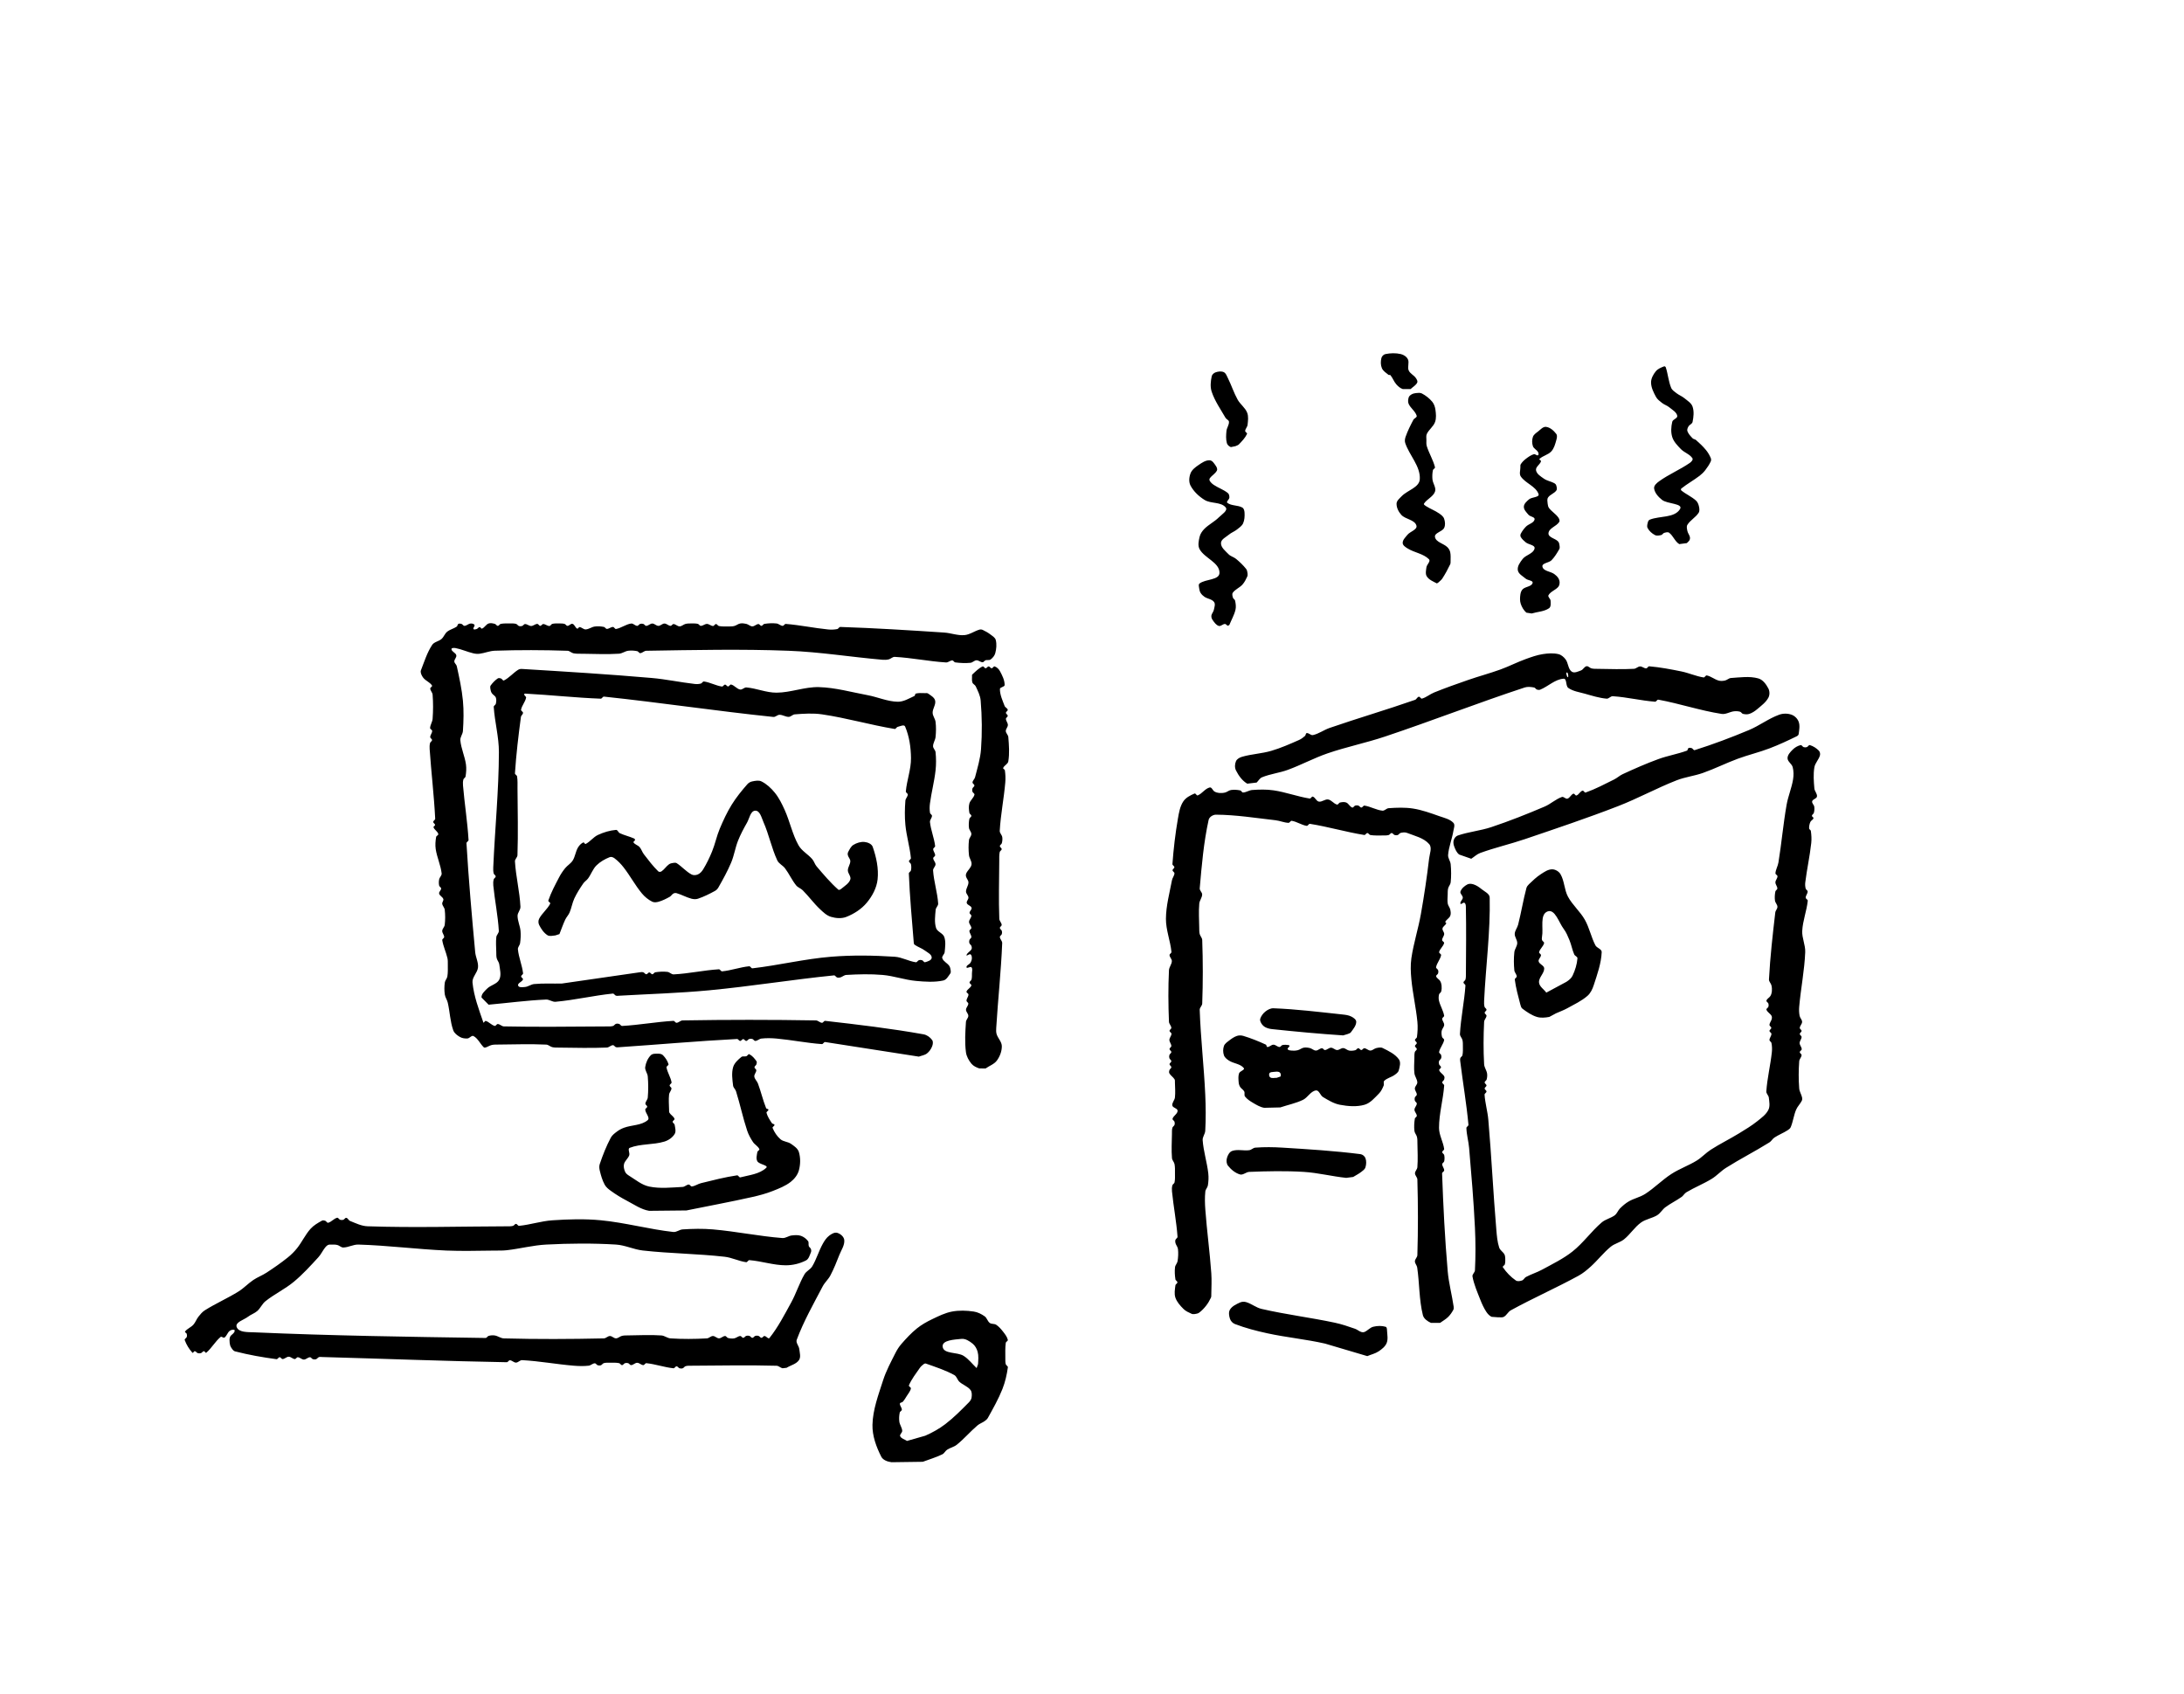 <?xml version="1.0"?>
 <!-- Created with Inkscape (http://www.inkscape.org/) --> <svg version="1.1" id="svg1405" xml:space="preserve" width="304.735" height="236.377" viewBox="0 0 304.735 236.377" sodipodi:docname="HeavyNumerics.svg" inkscape:version="1.1.2 (1:1.1+202202050950+0a00cf5339)" xmlns:inkscape="http://www.inkscape.org/namespaces/inkscape" xmlns:sodipodi="http://sodipodi.sourceforge.net/DTD/sodipodi-0.dtd" xmlns="http://www.w3.org/2000/svg" xmlns:svg="http://www.w3.org/2000/svg"><defs id="defs1409"></defs><sodipodi:namedview id="namedview1407" pagecolor="#ffffff" bordercolor="#666666" borderopacity="1.0" inkscape:pageshadow="2" inkscape:pageopacity="0.0" inkscape:pagecheckerboard="0" showgrid="false" inkscape:zoom="0.90782828" inkscape:cx="148.15577" inkscape:cy="126.12517" inkscape:window-width="1920" inkscape:window-height="1016" inkscape:window-x="0" inkscape:window-y="27" inkscape:window-maximized="1" inkscape:current-layer="g1419"></sodipodi:namedview><g id="g1411" inkscape:groupmode="layer" inkscape:label="Drawings" transform="matrix(1.333,0,0,-1.333,-148.894,521.592)"><g id="g1413" transform="matrix(0.317,0,0,-0.317,0,594)"><g id="g1415"><g id="g1417"></g></g><g id="g1419"><g id="g1421"></g><g id="g1429"></g></g><g id="g1431" transform="matrix(3.153,0,0,-3.153,0,1872.75)"><g id="g1433"><g id="g1435"><path d="m 208.397,238.069 c 0,0 0,0 0,0 0.683,0.261 1.393,0.459 2.048,0.784 0.205,0.102 0.303,0.351 0.494,0.477 0.317,0.21 0.717,0.285 1.013,0.522 0.773,0.619 1.415,1.386 2.17,2.026 0.224,0.19 0.517,0.282 0.755,0.454 0.128,0.093 0.259,0.198 0.336,0.336 0.546,0.988 1.108,1.975 1.523,3.024 0.286,0.725 0.463,1.497 0.568,2.27 0.017,0.128 -0.184,0.197 -0.219,0.322 -0.057,0.207 -0.046,0.428 -0.046,0.643 0,0.532 -0.025,1.068 0.046,1.595 0.017,0.127 0.244,0.194 0.214,0.318 -0.074,0.317 -0.289,0.587 -0.488,0.844 -0.211,0.273 -0.442,0.544 -0.731,0.734 -0.194,0.128 -0.484,0.052 -0.671,0.19 -0.235,0.172 -0.294,0.524 -0.531,0.692 -0.342,0.243 -0.738,0.442 -1.153,0.503 -0.745,0.11 -1.518,0.137 -2.258,0 -0.739,-0.137 -1.427,-0.482 -2.104,-0.807 -0.558,-0.268 -1.105,-0.575 -1.586,-0.963 -0.593,-0.478 -1.115,-1.043 -1.617,-1.617 -0.248,-0.283 -0.453,-0.605 -0.623,-0.94 -0.474,-0.941 -0.982,-1.877 -1.303,-2.881 -0.486,-1.517 -1.072,-3.055 -1.11,-4.647 -0.027,-1.156 0.396,-2.314 0.921,-3.345 0.185,-0.363 0.672,-0.53 1.077,-0.58 m 1.619,2.231 c 0,0 0,0 0,0 -0.238,0.164 -0.591,0.23 -0.715,0.492 -0.086,0.182 0.226,0.365 0.215,0.566 -0.019,0.333 -0.258,0.623 -0.303,0.953 -0.043,0.317 -0.023,0.646 0.042,0.959 0.025,0.122 0.218,0.176 0.22,0.3 0.004,0.225 -0.229,0.421 -0.203,0.644 0.013,0.116 0.221,0.096 0.3,0.183 0.165,0.182 0.29,0.398 0.418,0.607 0.156,0.255 0.373,0.493 0.432,0.786 0.026,0.128 -0.257,0.215 -0.205,0.335 0.279,0.649 0.72,1.217 1.123,1.796 0.112,0.161 0.257,0.299 0.415,0.415 0.066,0.049 0.159,0.093 0.236,0.066 1.007,-0.356 2.033,-0.69 2.972,-1.2 0.261,-0.142 0.322,-0.507 0.54,-0.708 0.355,-0.327 0.87,-0.478 1.164,-0.86 0.163,-0.212 0.148,-0.53 0.111,-0.796 -0.027,-0.194 -0.156,-0.371 -0.294,-0.51 -0.784,-0.793 -1.571,-1.593 -2.457,-2.27 -0.641,-0.49 -1.357,-0.887 -2.096,-1.211 m 5.377,7.08 c 0,0 0,0 0,0 -0.455,0.428 -0.836,0.951 -1.365,1.283 -0.675,0.424 -2.092,0.161 -2.194,0.952 -0.091,0.705 1.259,0.75 1.965,0.824 0.422,0.044 0.84,-0.232 1.171,-0.497 0.264,-0.211 0.444,-0.538 0.53,-0.866 0.11,-0.414 0.066,-0.857 0.039,-1.285 m -20.05,-0.38 c 0,0 0,0 0,0 0.433,0.269 1.014,0.386 1.3,0.808 0.216,0.319 0.072,0.773 0.03,1.156 -0.037,0.333 -0.384,0.656 -0.267,0.97 0.725,1.942 1.757,3.756 2.718,5.592 0.216,0.412 0.588,0.729 0.805,1.141 0.366,0.691 0.654,1.423 0.94,2.151 0.2,0.509 0.566,1.013 0.516,1.558 -0.033,0.349 -0.395,0.656 -0.732,0.755 -0.286,0.084 -0.607,-0.111 -0.844,-0.291 -0.294,-0.223 -0.505,-0.547 -0.683,-0.87 -0.419,-0.757 -0.654,-1.609 -1.099,-2.351 -0.197,-0.329 -0.612,-0.491 -0.805,-0.822 -0.551,-0.946 -0.875,-2.011 -1.403,-2.971 -0.698,-1.27 -1.365,-2.574 -2.269,-3.707 -0.117,-0.146 -0.334,0.205 -0.521,0.209 -0.123,0.003 -0.194,-0.193 -0.317,-0.19 -0.123,0.003 -0.191,0.167 -0.309,0.204 -0.106,0.034 -0.228,0.034 -0.335,0 -0.118,-0.037 -0.185,-0.204 -0.309,-0.204 -0.123,0 -0.191,0.167 -0.309,0.204 -0.106,0.034 -0.228,0.034 -0.335,0 -0.118,-0.037 -0.185,-0.201 -0.309,-0.204 -0.123,-0.003 -0.194,0.198 -0.317,0.19 -0.227,-0.014 -0.411,-0.212 -0.636,-0.249 -0.212,-0.034 -0.434,-0.013 -0.642,0.042 -0.12,0.031 -0.185,0.212 -0.309,0.207 -0.226,-0.009 -0.408,-0.244 -0.635,-0.244 -0.227,0 -0.408,0.245 -0.635,0.244 -0.228,-8.9e-4 -0.409,-0.236 -0.636,-0.249 -1.266,-0.071 -2.54,-0.082 -3.805,0 -0.334,0.021 -0.621,0.284 -0.954,0.308 -1.16,0.082 -2.326,0.016 -3.489,0.004 -0.215,-0.002 -0.434,0.004 -0.643,-0.047 -0.22,-0.053 -0.4,-0.258 -0.626,-0.261 -0.227,-0.003 -0.408,0.245 -0.635,0.244 -0.228,-8.9e-4 -0.408,-0.244 -0.636,-0.249 -3.489,-0.078 -6.981,-0.094 -10.469,0 -0.334,0.009 -0.625,0.253 -0.954,0.307 -0.211,0.035 -0.435,0.015 -0.642,-0.042 -0.126,-0.034 -0.192,-0.223 -0.323,-0.221 -8.097,0.123 -16.197,0.237 -24.287,0.594 -0.621,0.027 -1.568,-0.029 -1.78,0.555 -0.182,0.502 0.766,0.748 1.187,1.075 0.303,0.235 0.691,0.352 0.978,0.606 0.33,0.294 0.504,0.742 0.85,1.018 0.94,0.751 2.051,1.271 2.976,2.04 0.931,0.774 1.752,1.675 2.569,2.569 0.277,0.303 0.449,0.69 0.703,1.012 0.085,0.107 0.186,0.21 0.308,0.27 0.099,0.048 0.217,0.042 0.327,0.042 0.214,6e-5 0.433,0.009 0.642,-0.042 0.221,-0.053 0.4,-0.27 0.628,-0.265 0.537,0.01 1.046,0.323 1.583,0.308 3.075,-0.091 6.133,-0.49 9.206,-0.626 1.69,-0.074 3.383,-0.014 5.075,-0.004 0.43,0.002 0.862,-0.009 1.289,0.041 1.374,0.16 2.726,0.518 4.107,0.589 2.428,0.125 4.867,0.149 7.294,-9e-5 0.959,-0.059 1.859,-0.515 2.813,-0.622 2.846,-0.319 5.721,-0.332 8.567,-0.654 0.77,-0.087 1.486,-0.465 2.254,-0.57 0.133,-0.018 0.208,0.224 0.342,0.214 1.273,-0.1 2.516,-0.533 3.793,-0.539 0.731,-0.004 1.484,0.174 2.134,0.509 0.297,0.153 0.387,0.55 0.518,0.857 0.045,0.105 0.033,0.236 -0.005,0.344 -0.041,0.117 -0.178,0.183 -0.22,0.299 -0.06,0.167 0.029,0.386 -0.079,0.527 -0.187,0.245 -0.453,0.449 -0.744,0.549 -0.305,0.105 -0.647,0.077 -0.968,0.039 -0.334,-0.04 -0.637,-0.296 -0.973,-0.271 -2.438,0.188 -4.844,0.695 -7.28,0.906 -1.053,0.091 -2.115,0.069 -3.17,-3.7e-4 -0.336,-0.022 -0.639,-0.307 -0.973,-0.27 -2.549,0.285 -5.043,0.98 -7.595,1.226 -1.684,0.162 -3.387,0.111 -5.075,-0.004 -1.173,-0.08 -2.309,-0.464 -3.479,-0.579 -0.129,-0.013 -0.201,0.204 -0.33,0.203 -0.124,-7.7e-4 -0.189,-0.175 -0.309,-0.207 -0.208,-0.055 -0.428,-0.046 -0.643,-0.046 -4.865,-0.013 -9.732,-0.162 -14.594,0.004 -0.636,0.022 -1.234,0.322 -1.825,0.557 -0.16,0.063 -0.229,0.298 -0.398,0.327 -0.122,0.021 -0.191,-0.167 -0.309,-0.204 -0.106,-0.034 -0.229,-0.034 -0.335,0 -0.121,0.039 -0.194,0.242 -0.318,0.211 -0.346,-0.086 -0.588,-0.436 -0.934,-0.522 -0.123,-0.031 -0.196,0.172 -0.317,0.211 -0.109,0.036 -0.244,0.06 -0.344,0.004 -0.425,-0.234 -0.859,-0.486 -1.184,-0.846 -0.55,-0.61 -0.895,-1.381 -1.406,-2.025 -0.288,-0.362 -0.621,-0.692 -0.982,-0.982 -0.71,-0.569 -1.46,-1.09 -2.223,-1.587 -0.443,-0.289 -0.948,-0.475 -1.387,-0.77 -0.538,-0.362 -0.986,-0.85 -1.536,-1.194 -1.146,-0.717 -2.396,-1.259 -3.54,-1.979 -0.266,-0.167 -0.471,-0.42 -0.667,-0.666 -0.208,-0.261 -0.313,-0.597 -0.536,-0.844 -0.25,-0.278 -0.647,-0.41 -0.867,-0.712 -0.058,-0.08 0.146,-0.146 0.175,-0.241 0.032,-0.106 0.035,-0.228 2.8e-4,-0.334 -0.039,-0.121 -0.254,-0.198 -0.211,-0.318 0.175,-0.486 0.457,-0.943 0.804,-1.327 0.067,-0.074 0.152,0.168 0.251,0.161 0.123,-0.009 0.191,-0.166 0.308,-0.203 0.106,-0.034 0.228,-0.034 0.335,0 0.117,0.037 0.185,0.194 0.308,0.203 0.099,0.007 0.175,-0.226 0.251,-0.161 0.567,0.483 0.931,1.176 1.503,1.653 0.104,0.086 0.287,-0.141 0.399,-0.066 0.244,0.163 0.311,0.513 0.542,0.694 0.131,0.102 0.327,0.16 0.486,0.112 0.082,-0.025 0.036,-0.182 -0.008,-0.256 -0.109,-0.183 -0.346,-0.279 -0.429,-0.475 -0.083,-0.198 -0.063,-0.428 -0.042,-0.642 0.016,-0.164 0.063,-0.333 0.153,-0.471 0.105,-0.162 0.226,-0.359 0.413,-0.407 1.424,-0.367 2.877,-0.625 4.334,-0.817 0.128,-0.017 0.201,0.2 0.331,0.203 0.123,0.002 0.194,-0.197 0.317,-0.19 0.226,0.013 0.408,0.244 0.635,0.244 0.227,0 0.408,-0.231 0.635,-0.244 0.123,-0.007 0.194,0.197 0.317,0.19 0.226,-0.013 0.408,-0.244 0.635,-0.244 0.227,0 0.408,0.234 0.635,0.244 0.123,0.005 0.191,-0.167 0.309,-0.204 0.106,-0.034 0.229,-0.036 0.335,1.2e-4 0.117,0.04 0.183,0.177 0.299,0.217 0.109,0.038 0.231,0.012 0.347,0.009 6.441,-0.175 12.88,-0.432 19.322,-0.544 0.13,-0.002 0.202,0.21 0.331,0.204 0.226,-0.009 0.408,-0.246 0.635,-0.244 0.232,0.002 0.416,0.27 0.648,0.257 1.802,-0.096 3.584,-0.43 5.383,-0.58 0.526,-0.044 1.059,-0.059 1.583,4.2e-4 0.226,0.025 0.408,0.238 0.636,0.249 0.123,0.006 0.191,-0.167 0.309,-0.204 0.106,-0.034 0.229,-0.036 0.335,1e-4 0.117,0.041 0.181,0.187 0.3,0.22 0.207,0.059 0.428,0.047 0.643,0.047 0.32,3e-5 0.646,0.016 0.96,-0.046 0.122,-0.024 0.185,-0.206 0.309,-0.207 0.123,-5.8e-4 0.191,0.167 0.309,0.204 0.106,0.034 0.228,0.034 0.335,0 0.118,-0.037 0.185,-0.209 0.309,-0.204 0.226,0.01 0.408,0.244 0.635,0.244 0.227,-4e-5 0.408,-0.234 0.635,-0.244 0.129,-0.006 0.202,0.216 0.33,0.203 0.955,-0.1 1.875,-0.433 2.83,-0.532 0.128,-0.013 0.201,0.203 0.33,0.203 0.123,-2.8e-4 0.191,-0.167 0.309,-0.204 0.106,-0.034 0.229,-0.036 0.335,1.1e-4 0.117,0.041 0.181,0.187 0.3,0.22 0.207,0.059 0.428,0.046 0.643,0.047 2.961,0.013 5.924,0.079 8.884,-0.004 0.226,-0.006 0.405,-0.217 0.627,-0.262 m 61.237,1.272 c 0,0 0,0 0,0 0.398,0.168 0.836,0.262 1.195,0.503 0.332,0.224 0.682,0.494 0.833,0.864 0.161,0.394 0.068,0.852 0.042,1.276 -0.009,0.15 -8.5e-4,0.384 -0.145,0.427 -0.413,0.124 -0.876,0.108 -1.295,0.006 -0.346,-0.084 -0.59,-0.405 -0.917,-0.545 -0.108,-0.046 -0.241,-0.037 -0.353,1.6e-4 -0.228,0.076 -0.414,0.252 -0.641,0.331 -0.699,0.245 -1.404,0.485 -2.129,0.639 -2.543,0.541 -5.132,0.855 -7.665,1.443 -0.57,0.132 -1.045,0.542 -1.606,0.709 -0.208,0.062 -0.453,0.052 -0.651,-0.039 -0.388,-0.179 -0.823,-0.377 -1.046,-0.742 -0.168,-0.275 -0.103,-0.662 -1.8e-4,-0.968 0.079,-0.235 0.279,-0.452 0.51,-0.541 1.1,-0.426 2.25,-0.723 3.403,-0.974 1.999,-0.435 4.048,-0.624 6.043,-1.079 m 12.05,2.173 c 0,0 0,0 0,0 0.279,0.204 0.59,0.369 0.836,0.612 0.221,0.218 0.402,0.479 0.548,0.753 0.053,0.099 0.051,0.223 0.035,0.334 -0.181,1.242 -0.515,2.463 -0.624,3.713 -0.295,3.405 -0.467,6.82 -0.587,10.235 -0.005,0.13 0.216,0.193 0.218,0.322 0.003,0.225 -0.204,0.418 -0.204,0.643 4e-4,0.124 0.181,0.188 0.207,0.309 0.046,0.212 0.046,0.439 0,0.651 -0.026,0.121 -0.206,0.185 -0.207,0.309 -9.7e-4,0.129 0.219,0.202 0.202,0.33 -0.1,0.752 -0.538,1.452 -0.538,2.21 3.1e-4,1.487 0.435,2.944 0.54,4.427 0.009,0.129 -0.203,0.201 -0.203,0.331 1.3e-4,0.123 0.167,0.191 0.204,0.309 0.034,0.106 0.053,0.237 -2.7e-4,0.335 -0.129,0.239 -0.431,0.37 -0.521,0.626 -0.041,0.116 0.193,0.194 0.19,0.318 -0.003,0.123 -0.167,0.191 -0.204,0.309 -0.034,0.106 -0.036,0.229 1.2e-4,0.335 0.04,0.117 0.177,0.183 0.217,0.3 0.036,0.106 0.035,0.229 1.2e-4,0.335 -0.04,0.122 -0.238,0.194 -0.213,0.319 0.088,0.443 0.439,0.805 0.526,1.248 0.025,0.126 -0.183,0.196 -0.216,0.32 -0.056,0.207 -0.078,0.431 -0.042,0.642 0.039,0.223 0.252,0.401 0.262,0.627 0.01,0.225 -0.203,0.418 -0.204,0.643 -3.9e-4,0.128 0.223,0.203 0.201,0.329 -0.097,0.54 -0.411,1.022 -0.539,1.556 -0.052,0.215 -0.046,0.447 0.005,0.662 0.029,0.122 0.19,0.181 0.223,0.301 0.058,0.206 0.063,0.428 0.042,0.642 -0.016,0.164 -0.068,0.329 -0.153,0.471 -0.108,0.182 -0.359,0.277 -0.413,0.482 -0.032,0.119 0.167,0.191 0.204,0.309 0.034,0.106 0.035,0.229 0,0.335 -0.04,0.122 -0.238,0.194 -0.213,0.319 0.088,0.443 0.437,0.805 0.526,1.248 0.026,0.129 -0.239,0.209 -0.207,0.337 0.086,0.346 0.436,0.588 0.522,0.934 0.031,0.123 -0.212,0.191 -0.211,0.318 10e-4,0.224 0.21,0.411 0.218,0.635 0.007,0.201 -0.214,0.381 -0.176,0.578 0.042,0.217 0.307,0.33 0.391,0.534 0.025,0.06 -0.132,0.109 -0.101,0.166 0.128,0.24 0.42,0.374 0.523,0.626 0.082,0.201 0.044,0.439 2.1e-4,0.651 -0.046,0.222 -0.227,0.404 -0.265,0.628 -0.053,0.312 -0.013,0.634 -0.005,0.951 0.006,0.215 -0.005,0.434 0.047,0.643 0.054,0.221 0.242,0.402 0.266,0.627 0.066,0.63 0.059,1.271 0,1.902 -0.032,0.335 -0.297,0.638 -0.27,0.973 0.069,0.85 0.412,1.657 0.551,2.499 0.047,0.283 0.202,0.653 0.005,0.862 -0.374,0.396 -0.963,0.517 -1.477,0.699 -0.9,0.318 -1.808,0.649 -2.752,0.797 -0.842,0.132 -1.706,0.096 -2.557,0.037 -0.232,-0.016 -0.417,-0.285 -0.648,-0.26 -0.647,0.069 -1.235,0.434 -1.879,0.53 -0.127,0.019 -0.201,-0.202 -0.33,-0.201 -0.123,4.8e-4 -0.191,0.167 -0.309,0.204 -0.106,0.034 -0.228,0.034 -0.335,0 -0.118,-0.037 -0.192,-0.244 -0.309,-0.204 -0.257,0.088 -0.374,0.42 -0.626,0.524 -0.201,0.082 -0.439,0.047 -0.651,3.6e-4 -0.125,-0.028 -0.194,-0.246 -0.318,-0.214 -0.345,0.088 -0.574,0.475 -0.925,0.533 -0.33,0.054 -0.649,-0.283 -0.978,-0.222 -0.267,0.05 -0.368,0.435 -0.626,0.521 -0.122,0.041 -0.203,-0.222 -0.33,-0.201 -1.274,0.204 -2.499,0.668 -3.776,0.858 -0.739,0.11 -1.495,0.089 -2.24,0.037 -0.331,-0.023 -0.63,-0.251 -0.962,-0.263 -0.124,-0.004 -0.179,0.195 -0.3,0.22 -0.313,0.065 -0.642,0.087 -0.959,0.042 -0.225,-0.032 -0.407,-0.212 -0.627,-0.266 -0.208,-0.051 -0.428,-0.063 -0.642,-0.042 -0.164,0.016 -0.329,0.068 -0.471,0.153 -0.185,0.11 -0.281,0.47 -0.491,0.421 -0.49,-0.115 -0.793,-0.645 -1.26,-0.832 -0.118,-0.047 -0.209,0.246 -0.327,0.198 -0.444,-0.185 -0.915,-0.426 -1.181,-0.826 -0.347,-0.52 -0.455,-1.173 -0.562,-1.789 -0.274,-1.578 -0.46,-3.174 -0.577,-4.772 -0.009,-0.129 0.201,-0.201 0.203,-0.331 0.003,-0.123 -0.192,-0.194 -0.19,-0.317 0.002,-0.128 0.207,-0.2 0.199,-0.328 -0.015,-0.256 -0.215,-0.47 -0.262,-0.722 -0.251,-1.336 -0.621,-2.67 -0.63,-4.03 -0.008,-1.174 0.463,-2.306 0.579,-3.475 0.013,-0.129 -0.208,-0.201 -0.203,-0.33 0.01,-0.226 0.252,-0.408 0.244,-0.635 -0.012,-0.333 -0.287,-0.62 -0.303,-0.953 -0.086,-1.795 -0.074,-3.596 0,-5.392 0.009,-0.227 0.235,-0.409 0.249,-0.636 0.008,-0.123 -0.193,-0.194 -0.19,-0.317 0.003,-0.123 0.206,-0.185 0.204,-0.309 -0.003,-0.224 -0.215,-0.411 -0.218,-0.635 -0.002,-0.225 0.2,-0.418 0.204,-0.643 0.002,-0.123 -0.19,-0.194 -0.19,-0.317 0,-0.123 0.193,-0.194 0.19,-0.317 -0.003,-0.123 -0.167,-0.191 -0.204,-0.309 -0.034,-0.106 -0.034,-0.228 0,-0.335 0.037,-0.118 0.201,-0.185 0.204,-0.309 0.003,-0.123 -0.19,-0.194 -0.19,-0.317 0,-0.123 0.193,-0.194 0.19,-0.317 -0.003,-0.123 -0.167,-0.191 -0.204,-0.309 -0.034,-0.106 -0.055,-0.238 2.9e-4,-0.335 0.134,-0.238 0.395,-0.385 0.537,-0.618 0.057,-0.094 0.04,-0.217 0.042,-0.327 0.012,-0.528 0.059,-1.059 0,-1.584 -0.033,-0.293 -0.329,-0.552 -0.27,-0.841 0.051,-0.252 0.546,-0.284 0.55,-0.542 0.005,-0.331 -0.439,-0.521 -0.529,-0.84 -0.034,-0.119 0.167,-0.191 0.204,-0.309 0.034,-0.106 0.036,-0.229 -1.2e-4,-0.335 -0.041,-0.117 -0.187,-0.181 -0.22,-0.3 -0.059,-0.207 -0.044,-0.428 -0.047,-0.643 -0.011,-0.846 -0.068,-1.695 0.004,-2.537 0.019,-0.226 0.222,-0.405 0.266,-0.627 0.062,-0.314 0.047,-0.64 0.047,-0.96 0,-0.32 0.02,-0.647 -0.047,-0.96 -0.026,-0.122 -0.19,-0.181 -0.223,-0.301 -0.058,-0.206 -0.064,-0.428 -0.042,-0.641 0.158,-1.587 0.466,-3.158 0.58,-4.748 0.009,-0.129 -0.176,-0.199 -0.217,-0.322 -0.035,-0.106 -0.029,-0.227 1.3e-4,-0.335 0.06,-0.219 0.236,-0.402 0.263,-0.627 0.049,-0.423 0.026,-0.856 -0.042,-1.276 -0.036,-0.224 -0.239,-0.402 -0.266,-0.627 -0.05,-0.423 -0.024,-0.856 0.042,-1.276 0.019,-0.122 0.207,-0.185 0.207,-0.309 0,-0.124 -0.191,-0.186 -0.207,-0.309 -0.056,-0.428 -0.142,-0.886 -0.003,-1.295 0.157,-0.459 0.505,-0.841 0.848,-1.184 0.23,-0.23 0.541,-0.366 0.836,-0.5 0.102,-0.047 0.224,-0.05 0.335,-0.034 0.163,0.023 0.337,0.051 0.47,0.148 0.278,0.204 0.518,0.462 0.731,0.734 0.201,0.256 0.365,0.541 0.501,0.836 0.047,0.103 0.037,0.223 0.039,0.336 0.011,0.739 0.052,1.48 2.2e-4,2.217 -0.157,2.227 -0.463,4.441 -0.626,6.668 -0.046,0.632 -0.066,1.271 4.4e-4,1.901 0.024,0.226 0.229,0.403 0.266,0.627 0.068,0.42 0.091,0.853 0.043,1.275 -0.134,1.166 -0.504,2.301 -0.588,3.472 -0.024,0.336 0.251,0.637 0.27,0.973 0.072,1.266 0.058,2.538 4.6e-4,3.804 -0.135,2.961 -0.482,5.911 -0.58,8.873 -0.008,0.233 0.254,0.416 0.263,0.649 0.08,2.219 0.081,4.442 0,6.661 -0.008,0.227 -0.211,0.407 -0.266,0.627 -0.051,0.209 -0.044,0.428 -0.047,0.643 -0.011,0.846 -0.07,1.695 0.004,2.537 0.029,0.332 0.293,0.62 0.303,0.953 0.007,0.232 -0.276,0.416 -0.256,0.648 0.208,2.401 0.415,4.815 0.933,7.168 0.068,0.306 0.453,0.547 0.767,0.546 2.088,-0.011 4.162,-0.348 6.237,-0.582 0.459,-0.052 0.897,-0.255 1.359,-0.272 0.134,-0.005 0.209,0.234 0.342,0.212 0.543,-0.09 1.02,-0.439 1.563,-0.529 0.132,-0.022 0.209,0.233 0.342,0.212 1.911,-0.302 3.776,-0.86 5.686,-1.166 0.127,-0.02 0.201,0.203 0.33,0.202 0.124,-9.7e-4 0.187,-0.187 0.309,-0.207 0.421,-0.067 0.851,-0.046 1.278,-0.046 0.215,0 0.435,-0.009 0.643,0.046 0.12,0.032 0.185,0.206 0.309,0.207 0.123,6.1e-4 0.191,-0.167 0.309,-0.204 0.106,-0.034 0.229,-0.036 0.335,1.2e-4 0.117,0.041 0.18,0.192 0.301,0.22 0.214,0.05 0.455,0.084 0.66,0.003 0.809,-0.318 1.757,-0.52 2.327,-1.176 0.327,-0.377 0.054,-1.002 -0.005,-1.497 -0.231,-1.95 -0.518,-3.893 -0.862,-5.826 -0.276,-1.553 -0.769,-3.066 -0.997,-4.627 -0.106,-0.731 -0.07,-1.481 -1.2e-4,-2.217 0.141,-1.49 0.486,-2.955 0.63,-4.444 0.051,-0.529 0.024,-1.068 -0.046,-1.595 -0.016,-0.123 -0.203,-0.185 -0.207,-0.309 -0.003,-0.123 0.19,-0.194 0.19,-0.317 0,-0.123 -0.19,-0.194 -0.19,-0.317 0,-0.123 0.193,-0.194 0.19,-0.317 -0.003,-0.124 -0.175,-0.189 -0.207,-0.309 -0.055,-0.208 -0.042,-0.428 -0.046,-0.643 -0.01,-0.528 -0.059,-1.061 0.005,-1.586 0.04,-0.331 0.293,-0.62 0.303,-0.953 0.006,-0.226 -0.248,-0.401 -0.258,-0.626 -0.01,-0.225 0.204,-0.418 0.204,-0.643 -3e-5,-0.123 -0.167,-0.191 -0.204,-0.309 -0.034,-0.106 -0.034,-0.228 0,-0.335 0.037,-0.118 0.209,-0.185 0.204,-0.309 -0.01,-0.226 -0.244,-0.408 -0.244,-0.635 0,-0.227 0.235,-0.408 0.244,-0.635 0.005,-0.124 -0.188,-0.187 -0.207,-0.309 -0.066,-0.421 -0.092,-0.854 -0.042,-1.276 0.026,-0.226 0.211,-0.407 0.266,-0.627 0.051,-0.209 0.044,-0.428 0.047,-0.643 0.011,-0.846 0.063,-1.694 -0.005,-2.537 -0.018,-0.227 -0.249,-0.408 -0.249,-0.636 0,-0.228 0.242,-0.408 0.249,-0.636 0.077,-2.642 0.079,-5.288 0,-7.931 -0.007,-0.232 -0.254,-0.414 -0.258,-0.646 -0.003,-0.23 0.206,-0.419 0.24,-0.646 0.245,-1.657 0.191,-3.364 0.595,-4.99 0.094,-0.379 0.491,-0.651 0.847,-0.811 m 6.975,0.588 c 0,0 0,0 0,0 0.218,0.015 0.461,-0.056 0.655,0.045 0.294,0.154 0.437,0.52 0.728,0.68 2.328,1.28 4.767,2.35 7.098,3.625 0.465,0.254 0.878,0.599 1.271,0.953 0.734,0.661 1.339,1.461 2.103,2.086 0.409,0.335 0.973,0.439 1.386,0.769 0.65,0.52 1.101,1.268 1.774,1.757 0.508,0.369 1.182,0.446 1.714,0.78 0.33,0.207 0.524,0.584 0.836,0.818 0.54,0.405 1.158,0.697 1.707,1.088 0.19,0.135 0.303,0.367 0.503,0.487 0.863,0.518 1.811,0.887 2.668,1.416 0.527,0.325 0.946,0.804 1.469,1.135 1.49,0.941 3.065,1.739 4.559,2.673 0.204,0.127 0.318,0.367 0.518,0.501 0.44,0.293 0.941,0.484 1.386,0.769 0.13,0.083 0.27,0.184 0.329,0.327 0.243,0.587 0.315,1.237 0.561,1.823 0.143,0.342 0.431,0.607 0.595,0.939 0.05,0.101 0.057,0.225 0.034,0.335 -0.068,0.326 -0.276,0.62 -0.303,0.952 -0.075,0.948 -0.068,1.905 -3e-5,2.854 0.016,0.227 0.235,0.409 0.249,0.636 0.008,0.123 -0.193,0.194 -0.19,0.317 0.003,0.123 0.206,0.185 0.204,0.309 -0.003,0.224 -0.215,0.411 -0.218,0.635 -0.002,0.225 0.2,0.418 0.204,0.643 0.002,0.123 -0.19,0.194 -0.19,0.317 0,0.123 0.19,0.194 0.19,0.317 0,0.123 -0.197,0.194 -0.19,0.317 0.013,0.226 0.247,0.408 0.244,0.635 -0.003,0.226 -0.218,0.404 -0.261,0.626 -0.06,0.314 -0.071,0.64 -0.043,0.958 0.168,1.909 0.554,3.799 0.63,5.714 0.03,0.746 -0.35,1.473 -0.313,2.219 0.053,1.07 0.468,2.096 0.579,3.162 0.013,0.129 -0.215,0.192 -0.216,0.322 -0.003,0.225 0.204,0.418 0.204,0.643 -4e-4,0.124 -0.175,0.189 -0.207,0.309 -0.054,0.207 -0.068,0.428 -0.042,0.641 0.169,1.382 0.476,2.745 0.626,4.129 0.046,0.423 0.019,0.854 -0.043,1.275 -0.015,0.102 -0.175,0.147 -0.18,0.249 -0.013,0.23 0.038,0.467 0.128,0.679 0.067,0.157 0.285,0.228 0.327,0.394 0.025,0.099 -0.171,0.156 -0.163,0.257 0.009,0.123 0.175,0.189 0.206,0.308 0.054,0.207 0.073,0.43 0.042,0.642 -0.03,0.201 -0.272,0.373 -0.22,0.569 0.059,0.226 0.46,0.262 0.5,0.492 0.05,0.291 -0.243,0.55 -0.269,0.845 -0.065,0.737 -0.123,1.489 -2.4e-4,2.218 0.076,0.455 0.466,0.808 0.584,1.254 0.044,0.164 -10e-4,0.375 -0.12,0.496 -0.257,0.261 -0.584,0.474 -0.935,0.576 -0.122,0.036 -0.197,-0.172 -0.318,-0.211 -0.106,-0.034 -0.229,-0.034 -0.335,0 -0.121,0.039 -0.194,0.24 -0.318,0.211 -0.313,-0.073 -0.61,-0.253 -0.837,-0.481 -0.244,-0.245 -0.532,-0.545 -0.531,-0.891 0.002,-0.36 0.449,-0.587 0.54,-0.935 0.108,-0.414 0.108,-0.862 0.039,-1.284 -0.146,-0.901 -0.517,-1.755 -0.676,-2.654 -0.353,-2.005 -0.528,-4.038 -0.856,-6.048 -0.063,-0.384 -0.287,-0.737 -0.314,-1.125 -0.009,-0.128 0.215,-0.192 0.214,-0.32 -7.9e-4,-0.224 -0.215,-0.411 -0.218,-0.635 -0.002,-0.225 0.204,-0.418 0.204,-0.643 -3.9e-4,-0.124 -0.183,-0.187 -0.207,-0.309 -0.062,-0.314 -0.085,-0.642 -0.042,-0.959 0.031,-0.23 0.252,-0.414 0.258,-0.646 0.006,-0.212 -0.201,-0.385 -0.225,-0.596 -0.272,-2.331 -0.539,-4.666 -0.662,-7.01 -0.012,-0.226 0.208,-0.406 0.261,-0.625 0.05,-0.208 0.063,-0.428 0.042,-0.642 -0.016,-0.164 -0.068,-0.329 -0.153,-0.471 -0.108,-0.182 -0.359,-0.277 -0.413,-0.482 -0.032,-0.119 0.167,-0.191 0.204,-0.309 0.034,-0.106 0.034,-0.228 0,-0.335 -0.037,-0.118 -0.244,-0.192 -0.204,-0.309 0.088,-0.257 0.385,-0.392 0.524,-0.626 0.056,-0.094 0.06,-0.219 0.037,-0.326 -0.048,-0.222 -0.231,-0.408 -0.244,-0.635 -0.007,-0.123 0.19,-0.194 0.19,-0.317 0,-0.123 -0.193,-0.194 -0.19,-0.317 0.003,-0.123 0.204,-0.185 0.204,-0.309 0,-0.225 -0.204,-0.418 -0.204,-0.643 4e-4,-0.124 0.183,-0.187 0.207,-0.309 0.062,-0.314 0.076,-0.64 0.042,-0.958 -0.146,-1.377 -0.487,-2.732 -0.58,-4.114 -0.015,-0.233 0.235,-0.417 0.262,-0.649 0.048,-0.423 0.144,-0.894 -0.042,-1.276 -0.243,-0.499 -0.729,-0.845 -1.162,-1.193 -0.595,-0.478 -1.255,-0.871 -1.905,-1.27 -0.976,-0.599 -2.01,-1.102 -2.973,-1.722 -0.52,-0.335 -0.942,-0.81 -1.469,-1.135 -0.853,-0.525 -1.815,-0.86 -2.656,-1.404 -0.964,-0.624 -1.775,-1.466 -2.74,-2.087 -0.528,-0.34 -1.17,-0.467 -1.714,-0.78 -0.341,-0.196 -0.643,-0.46 -0.923,-0.737 -0.211,-0.209 -0.305,-0.528 -0.54,-0.709 -0.417,-0.32 -0.98,-0.42 -1.379,-0.762 -1.09,-0.934 -1.929,-2.146 -3.054,-3.038 -0.962,-0.763 -2.084,-1.302 -3.161,-1.892 -0.551,-0.302 -1.162,-0.483 -1.715,-0.78 -0.161,-0.087 -0.238,-0.304 -0.412,-0.363 -0.205,-0.07 -0.472,-0.123 -0.651,6e-5 -0.531,0.366 -0.993,0.848 -1.355,1.381 -0.07,0.102 0.175,0.189 0.206,0.309 0.054,0.207 0.053,0.427 0.042,0.641 -0.007,0.142 -0.025,0.292 -0.096,0.416 -0.145,0.255 -0.448,0.416 -0.539,0.695 -0.196,0.601 -0.246,1.244 -0.299,1.874 -0.326,3.833 -0.504,7.679 -0.838,11.511 -0.077,0.882 -0.337,1.744 -0.394,2.627 -0.008,0.129 0.2,0.201 0.202,0.33 0.002,0.123 -0.19,0.194 -0.19,0.317 0,0.123 0.19,0.194 0.19,0.317 0,0.123 -0.193,0.194 -0.19,0.317 0.003,0.124 0.175,0.189 0.207,0.309 0.054,0.207 0.077,0.43 0.042,0.642 -0.055,0.33 -0.288,0.621 -0.307,0.954 -0.084,1.478 -0.072,2.962 0,4.44 0.011,0.227 0.235,0.409 0.249,0.636 0.008,0.123 -0.19,0.194 -0.19,0.317 0,0.123 0.193,0.194 0.19,0.317 -0.003,0.124 -0.175,0.189 -0.207,0.309 -0.054,0.207 -0.052,0.427 -0.042,0.641 0.17,3.601 0.664,7.195 0.583,10.799 -0.009,0.405 -0.531,0.619 -0.844,0.875 -0.251,0.206 -0.528,0.398 -0.836,0.5 -0.209,0.069 -0.467,0.101 -0.66,-0.003 -0.304,-0.165 -0.608,-0.419 -0.721,-0.746 -0.074,-0.214 0.244,-0.408 0.244,-0.635 6e-5,-0.227 -0.312,-0.419 -0.244,-0.636 0.043,-0.135 0.29,0.166 0.414,0.097 0.128,-0.072 0.149,-0.267 0.152,-0.414 0.049,-2.326 0.018,-4.653 0.005,-6.98 -0.001,-0.215 0.009,-0.435 -0.046,-0.643 -0.032,-0.12 -0.206,-0.185 -0.207,-0.309 -7e-4,-0.129 0.212,-0.202 0.203,-0.331 -0.117,-1.695 -0.481,-3.368 -0.575,-5.064 -0.013,-0.226 0.208,-0.406 0.261,-0.625 0.051,-0.209 0.047,-0.428 0.047,-0.643 0,-0.32 0.02,-0.647 -0.047,-0.96 -0.026,-0.121 -0.179,-0.183 -0.22,-0.3 -0.038,-0.109 -0.022,-0.232 -0.008,-0.347 0.27,-2.212 0.654,-4.411 0.858,-6.631 0.012,-0.134 -0.219,-0.208 -0.215,-0.343 0.02,-0.703 0.225,-1.389 0.285,-2.089 0.239,-2.787 0.478,-5.576 0.611,-8.371 0.07,-1.478 0.075,-2.961 -4.3e-4,-4.439 -0.012,-0.232 -0.3,-0.418 -0.258,-0.646 0.155,-0.847 0.511,-1.646 0.825,-2.448 0.171,-0.437 0.369,-0.87 0.628,-1.261 0.138,-0.209 0.321,-0.408 0.547,-0.516 m -84.32,11.139 c 0,0 0,0 0,0 2.307,0.471 4.625,0.895 6.922,1.413 0.715,0.161 1.428,0.353 2.11,0.622 0.657,0.26 1.336,0.522 1.891,0.959 0.386,0.304 0.724,0.727 0.853,1.201 0.169,0.618 0.184,1.307 -2e-5,1.921 -0.115,0.383 -0.505,0.636 -0.833,0.864 -0.327,0.227 -0.794,0.216 -1.095,0.476 -0.363,0.314 -0.64,0.737 -0.824,1.181 -0.049,0.118 0.215,0.201 0.197,0.327 -0.015,0.105 -0.209,0.084 -0.267,0.172 -0.226,0.34 -0.464,0.691 -0.567,1.086 -0.032,0.124 0.21,0.201 0.199,0.329 -0.008,0.097 -0.206,0.072 -0.242,0.162 -0.336,0.841 -0.538,1.73 -0.854,2.579 -0.096,0.258 -0.347,0.459 -0.381,0.732 -0.028,0.226 0.204,0.424 0.208,0.652 0.002,0.123 -0.193,0.194 -0.19,0.317 0.003,0.123 0.167,0.191 0.204,0.309 0.034,0.106 0.064,0.243 -2.9e-4,0.335 -0.199,0.282 -0.433,0.569 -0.743,0.721 -0.111,0.054 -0.191,-0.167 -0.308,-0.207 -0.168,-0.058 -0.39,0.034 -0.527,-0.079 -0.353,-0.292 -0.735,-0.63 -0.863,-1.07 -0.178,-0.618 -0.08,-1.291 -0.003,-1.929 0.026,-0.22 0.24,-0.378 0.306,-0.589 0.428,-1.368 0.718,-2.777 1.172,-4.136 0.141,-0.421 0.363,-0.816 0.608,-1.187 0.182,-0.275 0.53,-0.432 0.662,-0.734 0.05,-0.114 -0.187,-0.187 -0.207,-0.309 -0.051,-0.318 -0.158,-0.686 5.3e-4,-0.968 0.189,-0.335 1.208,-0.42 0.929,-0.685 -0.699,-0.662 -1.777,-0.759 -2.71,-1 -0.13,-0.034 -0.209,0.232 -0.342,0.212 -1.274,-0.188 -2.526,-0.512 -3.777,-0.819 -0.33,-0.081 -0.622,-0.306 -0.959,-0.344 -0.127,-0.014 -0.2,0.206 -0.328,0.199 -0.227,-0.012 -0.408,-0.237 -0.636,-0.249 -1.167,-0.059 -2.362,-0.2 -3.506,0.039 -0.78,0.163 -1.425,0.717 -2.104,1.134 -0.167,0.103 -0.34,0.235 -0.418,0.415 -0.108,0.248 -0.18,0.542 -0.114,0.805 0.087,0.345 0.429,0.582 0.547,0.918 0.087,0.247 -0.193,0.688 0.051,0.783 1.147,0.448 2.459,0.294 3.636,0.656 0.424,0.13 0.839,0.413 1.069,0.791 0.168,0.276 0.052,0.649 4.9e-4,0.968 -0.02,0.122 -0.203,0.185 -0.207,0.309 -0.003,0.123 0.231,0.201 0.19,0.317 -0.091,0.257 -0.385,0.392 -0.524,0.626 -0.056,0.094 -0.04,0.217 -0.042,0.327 -0.012,0.528 -0.059,1.06 -3e-5,1.584 0.025,0.226 0.235,0.409 0.249,0.636 0.008,0.123 -0.192,0.194 -0.19,0.317 0.002,0.128 0.223,0.202 0.201,0.329 -0.094,0.542 -0.437,1.021 -0.529,1.563 -0.022,0.131 0.245,0.211 0.208,0.338 -0.102,0.352 -0.322,0.672 -0.576,0.935 -0.117,0.121 -0.311,0.161 -0.48,0.161 -0.271,-3.6e-4 -0.606,0.03 -0.797,-0.163 -0.321,-0.326 -0.521,-0.788 -0.586,-1.241 -0.048,-0.333 0.24,-0.637 0.268,-0.972 0.062,-0.737 0.064,-1.482 0,-2.219 -0.02,-0.227 -0.235,-0.409 -0.249,-0.636 -0.008,-0.123 0.193,-0.194 0.19,-0.317 -0.003,-0.123 -0.208,-0.185 -0.204,-0.309 0.013,-0.377 0.541,-0.859 0.254,-1.104 -0.662,-0.564 -1.67,-0.493 -2.485,-0.795 -0.261,-0.097 -0.511,-0.23 -0.733,-0.398 -0.244,-0.184 -0.506,-0.378 -0.649,-0.648 -0.466,-0.88 -0.835,-1.813 -1.153,-2.757 -0.071,-0.212 -0.053,-0.454 -5.7e-4,-0.672 0.123,-0.51 0.267,-1.026 0.519,-1.487 0.146,-0.268 0.401,-0.468 0.648,-0.647 0.526,-0.381 1.082,-0.722 1.657,-1.022 0.763,-0.398 1.502,-0.927 2.351,-1.067 m 73.728,3.546 c 0,0 0,0 0,0 0.283,0.176 0.586,0.324 0.848,0.529 0.17,0.133 0.375,0.269 0.438,0.475 0.094,0.309 0.115,0.667 -1.7e-4,0.968 -0.081,0.21 -0.307,0.391 -0.53,0.419 -2.705,0.342 -5.429,0.512 -8.151,0.68 -0.949,0.059 -1.904,0.072 -2.853,-4.6e-4 -0.226,-0.017 -0.403,-0.234 -0.627,-0.266 -0.593,-0.085 -1.23,0.119 -1.796,-0.079 -0.291,-0.102 -0.465,-0.447 -0.549,-0.744 -0.073,-0.261 -0.055,-0.593 0.114,-0.805 0.322,-0.404 0.756,-0.768 1.252,-0.912 0.322,-0.093 0.635,0.254 0.97,0.267 1.901,0.076 3.809,0.117 5.708,4.3e-4 1.494,-0.092 2.958,-0.472 4.447,-0.626 m -6.904,7.377 c 0,0 0,0 0,0 0.79,0.263 1.619,0.431 2.371,0.789 0.506,0.241 0.806,0.91 1.361,0.989 0.334,0.047 0.45,-0.518 0.74,-0.691 0.559,-0.333 1.137,-0.691 1.777,-0.81 0.844,-0.157 1.749,-0.236 2.574,0.001 0.612,0.176 1.058,0.722 1.508,1.173 0.227,0.227 0.369,0.532 0.493,0.828 0.066,0.158 -0.054,0.389 0.068,0.509 0.295,0.288 0.741,0.371 1.076,0.611 0.175,0.126 0.382,0.268 0.439,0.476 0.103,0.373 0.24,0.847 0.015,1.161 -0.402,0.56 -1.079,0.875 -1.696,1.183 -0.197,0.099 -0.444,0.041 -0.66,-0.003 -0.222,-0.045 -0.4,-0.257 -0.626,-0.26 -0.227,-0.003 -0.408,0.231 -0.635,0.244 -0.123,0.007 -0.194,-0.19 -0.317,-0.19 -0.123,0 -0.194,0.193 -0.317,0.19 -0.124,-0.003 -0.189,-0.175 -0.309,-0.207 -0.207,-0.054 -0.431,-0.078 -0.642,-0.042 -0.223,0.039 -0.401,0.252 -0.627,0.262 -0.225,0.01 -0.418,-0.211 -0.643,-0.204 -0.227,0.007 -0.408,0.244 -0.635,0.244 -0.227,0 -0.408,-0.231 -0.635,-0.244 -0.123,-0.007 -0.194,0.197 -0.317,0.19 -0.226,-0.013 -0.408,-0.247 -0.635,-0.244 -0.226,0.003 -0.406,0.208 -0.626,0.261 -0.208,0.05 -0.431,0.079 -0.642,0.042 -0.224,-0.039 -0.407,-0.212 -0.627,-0.265 -0.208,-0.05 -0.428,-0.064 -0.642,-0.042 -0.146,0.015 -0.351,0.019 -0.414,0.151 -0.053,0.113 0.161,0.2 0.191,0.321 0.011,0.044 -0.043,0.099 -0.088,0.105 -0.214,0.032 -0.438,0.049 -0.65,0.005 -0.121,-0.025 -0.185,-0.211 -0.309,-0.207 -0.226,0.009 -0.408,0.244 -0.635,0.244 -0.227,9e-5 -0.409,-0.246 -0.635,-0.243 -0.1,10e-4 -0.075,0.209 -0.166,0.252 -0.764,0.352 -1.548,0.668 -2.353,0.911 -0.214,0.064 -0.458,0.07 -0.67,-10e-4 -0.308,-0.103 -0.58,-0.301 -0.836,-0.5 -0.202,-0.157 -0.444,-0.316 -0.527,-0.558 -0.105,-0.305 -0.106,-0.664 0,-0.969 0.084,-0.243 0.315,-0.421 0.531,-0.56 0.485,-0.313 1.188,-0.327 1.548,-0.779 0.153,-0.192 -0.41,-0.316 -0.492,-0.548 -0.107,-0.302 -0.067,-0.64 -0.042,-0.959 0.013,-0.165 0.066,-0.331 0.153,-0.471 0.112,-0.181 0.333,-0.283 0.429,-0.473 0.081,-0.158 -0.03,-0.387 0.079,-0.527 0.221,-0.285 0.537,-0.488 0.848,-0.671 0.366,-0.215 0.746,-0.444 1.164,-0.514 m 1.3,3.136 c 0,0 0,0 0,0 -0.218,0.014 -0.47,-0.074 -0.654,0.043 -0.126,0.08 -0.172,0.306 -0.099,0.436 0.073,0.13 0.276,0.13 0.425,0.144 0.214,0.02 0.462,0.072 0.642,-0.045 0.125,-0.081 0.168,-0.304 0.097,-0.435 m -30.885,0.843 c 0,0 0,0 0,0 0.395,0.278 0.9,0.443 1.184,0.833 0.311,0.429 0.519,0.975 0.513,1.505 -0.005,0.455 -0.41,0.817 -0.544,1.252 -0.064,0.208 -0.056,0.435 -0.042,0.653 0.181,2.964 0.506,5.919 0.625,8.886 0.009,0.226 -0.234,0.407 -0.244,0.634 -0.005,0.123 0.167,0.191 0.204,0.309 0.034,0.106 0.034,0.228 0,0.335 -0.037,0.118 -0.201,0.185 -0.204,0.309 -0.003,0.123 0.198,0.194 0.19,0.317 -0.014,0.227 -0.24,0.408 -0.249,0.636 -0.076,2.008 -0.017,4.019 -0.005,6.028 0.002,0.32 -0.016,0.646 0.047,0.96 0.024,0.122 0.203,0.185 0.207,0.309 0.003,0.123 -0.193,0.194 -0.19,0.317 0.003,0.124 0.175,0.189 0.207,0.309 0.054,0.207 0.078,0.43 0.042,0.642 -0.039,0.23 -0.275,0.416 -0.262,0.649 0.094,1.697 0.436,3.372 0.58,5.066 0.036,0.424 0.019,0.854 -0.043,1.275 -0.015,0.1 -0.215,0.149 -0.178,0.243 0.105,0.271 0.49,0.401 0.537,0.687 0.139,0.839 0.071,1.704 7.7e-4,2.551 -0.019,0.226 -0.254,0.401 -0.263,0.627 -0.008,0.223 0.215,0.411 0.217,0.635 0.002,0.225 -0.2,0.418 -0.204,0.643 -0.002,0.123 0.19,0.194 0.19,0.317 -2e-5,0.123 -0.19,0.194 -0.19,0.317 0,0.123 0.213,0.196 0.19,0.318 -0.031,0.167 -0.264,0.235 -0.324,0.394 -0.217,0.574 -0.495,1.159 -0.495,1.772 -1e-5,0.218 0.494,0.21 0.495,0.428 0.001,0.51 -0.25,1 -0.491,1.45 -0.116,0.217 -0.317,0.412 -0.549,0.493 -0.116,0.041 -0.194,-0.19 -0.318,-0.19 -0.123,0 -0.194,0.19 -0.317,0.19 -0.123,0 -0.194,-0.19 -0.317,-0.19 -0.123,0 -0.206,0.242 -0.318,0.19 -0.413,-0.194 -0.744,-0.534 -1.078,-0.846 -0.046,-0.043 -0.028,-0.124 -0.027,-0.187 0.004,-0.22 -0.034,-0.451 0.041,-0.657 0.06,-0.163 0.271,-0.232 0.344,-0.39 0.219,-0.477 0.475,-0.964 0.519,-1.487 0.143,-1.692 0.162,-3.401 0.038,-5.094 -0.073,-1.002 -0.377,-1.975 -0.626,-2.948 -0.049,-0.193 -0.249,-0.337 -0.265,-0.535 -0.01,-0.126 0.198,-0.199 0.197,-0.326 -10e-4,-0.123 -0.167,-0.191 -0.204,-0.309 -0.034,-0.106 -0.034,-0.229 0,-0.335 0.039,-0.121 0.243,-0.195 0.211,-0.318 -0.09,-0.345 -0.439,-0.582 -0.535,-0.926 -0.088,-0.314 -0.049,-0.656 0.003,-0.977 0.02,-0.122 0.207,-0.185 0.207,-0.309 0,-0.124 -0.183,-0.187 -0.207,-0.309 -0.062,-0.314 -0.083,-0.642 -0.042,-0.959 0.029,-0.226 0.249,-0.408 0.249,-0.636 0,-0.228 -0.223,-0.41 -0.249,-0.636 -0.059,-0.525 -0.055,-1.059 0,-1.584 0.035,-0.334 0.316,-0.639 0.267,-0.971 -0.052,-0.352 -0.396,-0.594 -0.545,-0.917 -0.047,-0.102 -0.06,-0.226 -0.034,-0.335 0.051,-0.22 0.258,-0.4 0.258,-0.625 4e-5,-0.332 -0.258,-0.629 -0.258,-0.961 0,-0.226 0.242,-0.401 0.258,-0.626 0.014,-0.201 -0.234,-0.384 -0.176,-0.577 0.068,-0.224 0.436,-0.267 0.5,-0.492 0.052,-0.182 -0.206,-0.337 -0.21,-0.526 -0.003,-0.123 0.197,-0.194 0.19,-0.317 -0.013,-0.226 -0.244,-0.408 -0.244,-0.635 -1e-5,-0.227 0.234,-0.408 0.244,-0.635 0.005,-0.123 -0.204,-0.185 -0.204,-0.309 0,-0.225 0.204,-0.418 0.204,-0.643 0,-0.123 -0.167,-0.191 -0.204,-0.309 -0.034,-0.106 -0.036,-0.229 1.1e-4,-0.335 0.04,-0.117 0.177,-0.183 0.217,-0.3 0.036,-0.106 0.053,-0.237 -1.6e-4,-0.335 -0.129,-0.239 -0.467,-0.361 -0.521,-0.627 -0.028,-0.139 0.29,0.166 0.414,0.097 0.127,-0.072 0.147,-0.267 0.147,-0.413 -1.9e-4,-0.164 -0.065,-0.329 -0.148,-0.47 -0.107,-0.182 -0.459,-0.276 -0.413,-0.483 0.038,-0.169 0.403,0.137 0.519,0.009 0.144,-0.16 0.05,-0.427 0.051,-0.642 7.8e-4,-0.215 0.009,-0.435 -0.046,-0.643 -0.032,-0.12 -0.203,-0.185 -0.207,-0.309 -0.003,-0.123 0.229,-0.201 0.19,-0.318 -0.086,-0.257 -0.424,-0.377 -0.507,-0.634 -0.038,-0.117 0.204,-0.185 0.204,-0.309 0,-0.225 -0.201,-0.418 -0.204,-0.643 -0.002,-0.123 0.197,-0.194 0.19,-0.317 -0.013,-0.226 -0.244,-0.408 -0.244,-0.635 -2e-5,-0.227 0.245,-0.408 0.244,-0.635 -8.8e-4,-0.228 -0.234,-0.409 -0.249,-0.636 -0.069,-1.054 -0.138,-2.123 -2.2e-4,-3.17 0.058,-0.443 0.293,-0.865 0.578,-1.21 0.205,-0.248 0.524,-0.391 0.828,-0.493 m -6.337,1.237 c 0,0 0,0 0,0 0.281,0.11 0.605,0.144 0.844,0.329 0.245,0.191 0.437,0.463 0.548,0.753 0.079,0.205 0.125,0.481 -0.003,0.659 -0.21,0.292 -0.545,0.531 -0.898,0.595 -3.413,0.611 -6.86,1.019 -10.305,1.41 -0.128,0.015 -0.201,-0.209 -0.331,-0.203 -0.227,0.011 -0.408,0.245 -0.636,0.249 -4.652,0.079 -9.307,0.079 -13.959,0 -0.228,-0.004 -0.408,-0.238 -0.636,-0.249 -0.129,-0.006 -0.202,0.211 -0.331,0.203 -1.795,-0.104 -3.572,-0.434 -5.367,-0.534 -0.129,-0.007 -0.199,0.177 -0.322,0.217 -0.106,0.035 -0.229,0.036 -0.335,-1.2e-4 -0.117,-0.041 -0.181,-0.187 -0.3,-0.22 -0.207,-0.059 -0.428,-0.046 -0.643,-0.047 -3.596,-0.013 -7.192,-0.075 -10.787,0.004 -0.228,0.005 -0.408,0.237 -0.636,0.249 -0.127,0.007 -0.203,-0.229 -0.326,-0.197 -0.345,0.089 -0.592,0.419 -0.933,0.522 -0.096,0.029 -0.218,-0.261 -0.25,-0.166 -0.472,1.367 -0.999,2.748 -1.139,4.188 -0.054,0.56 0.528,1.027 0.578,1.587 0.048,0.537 -0.246,1.053 -0.296,1.589 -0.353,3.798 -0.688,7.599 -0.913,11.407 -0.008,0.135 0.225,0.209 0.217,0.344 -0.115,1.906 -0.418,3.797 -0.58,5.7 -0.018,0.213 -0.016,0.435 0.042,0.641 0.034,0.12 0.203,0.178 0.223,0.301 0.071,0.419 0.103,0.854 0.043,1.275 -0.123,0.854 -0.509,1.661 -0.587,2.521 -0.03,0.335 0.248,0.637 0.27,0.973 0.069,1.054 0.1,2.118 4.3e-4,3.17 -0.116,1.221 -0.381,2.424 -0.644,3.622 -0.039,0.18 -0.249,0.304 -0.257,0.488 -0.01,0.228 0.259,0.43 0.208,0.652 -0.061,0.264 -0.481,0.366 -0.508,0.636 -0.015,0.148 0.286,0.142 0.432,0.114 0.637,-0.121 1.234,-0.402 1.865,-0.55 0.213,-0.05 0.437,-0.068 0.654,-0.041 0.535,0.066 1.048,0.298 1.587,0.316 2.537,0.086 5.078,0.079 7.614,-0.005 0.227,-0.007 0.405,-0.222 0.627,-0.266 0.314,-0.062 0.64,-0.044 0.96,-0.047 1.269,-0.011 2.54,-0.078 3.807,0.005 0.333,0.022 0.623,0.262 0.954,0.308 0.317,0.044 0.645,0.02 0.959,-0.042 0.122,-0.024 0.185,-0.212 0.309,-0.207 0.227,0.01 0.408,0.245 0.636,0.249 4.969,0.08 9.944,0.19 14.91,4.3e-4 3.293,-0.125 6.558,-0.661 9.841,-0.943 0.213,-0.018 0.433,-0.008 0.641,0.042 0.22,0.053 0.4,0.273 0.625,0.261 1.8,-0.097 3.576,-0.472 5.375,-0.583 0.229,-0.014 0.425,0.211 0.655,0.212 0.124,6.4e-4 0.186,-0.191 0.309,-0.207 0.527,-0.069 1.065,-0.095 1.594,-0.042 0.225,0.022 0.401,0.252 0.627,0.263 0.225,0.01 0.418,-0.204 0.643,-0.204 0.124,3.7e-4 0.191,0.167 0.308,0.207 0.168,0.057 0.384,-0.026 0.527,0.079 0.223,0.162 0.421,0.398 0.492,0.665 0.118,0.443 0.163,0.929 0.053,1.374 -0.061,0.249 -0.325,0.401 -0.527,0.558 -0.257,0.199 -0.541,0.365 -0.836,0.5 -0.102,0.047 -0.226,0.065 -0.334,0.035 -0.543,-0.154 -1.028,-0.532 -1.59,-0.579 -0.71,-0.059 -1.409,0.222 -2.119,0.269 -3.622,0.239 -7.245,0.468 -10.873,0.587 -0.13,0.004 -0.195,-0.195 -0.323,-0.221 -0.313,-0.064 -0.64,-0.074 -0.958,-0.042 -1.482,0.148 -2.946,0.462 -4.431,0.58 -0.129,0.01 -0.201,-0.209 -0.331,-0.203 -0.227,0.011 -0.409,0.224 -0.636,0.249 -0.423,0.046 -0.856,0.024 -1.276,-0.042 -0.122,-0.019 -0.185,-0.203 -0.309,-0.207 -0.123,-0.003 -0.194,0.197 -0.317,0.19 -0.226,-0.013 -0.408,-0.247 -0.635,-0.244 -0.226,0.003 -0.406,0.208 -0.626,0.261 -0.209,0.05 -0.431,0.079 -0.642,0.042 -0.224,-0.039 -0.407,-0.211 -0.627,-0.265 -0.209,-0.051 -0.428,-0.047 -0.643,-0.047 -0.32,-3e-5 -0.646,-0.016 -0.96,0.046 -0.122,0.024 -0.185,0.206 -0.309,0.207 -0.123,6.1e-4 -0.185,-0.206 -0.309,-0.204 -0.224,0.003 -0.411,0.215 -0.635,0.218 -0.225,0.002 -0.418,-0.204 -0.643,-0.204 -0.124,4e-4 -0.189,0.175 -0.309,0.207 -0.208,0.055 -0.428,0.046 -0.643,0.046 -0.215,-3e-5 -0.434,0.004 -0.643,-0.046 -0.22,-0.053 -0.4,-0.258 -0.626,-0.261 -0.227,-0.003 -0.408,0.231 -0.635,0.244 -0.123,0.007 -0.194,-0.197 -0.317,-0.19 -0.226,0.013 -0.408,0.244 -0.635,0.244 -0.227,3e-5 -0.408,-0.244 -0.635,-0.244 -0.227,0 -0.408,0.244 -0.635,0.244 -0.227,0 -0.408,-0.234 -0.635,-0.244 -0.123,-0.005 -0.191,0.167 -0.309,0.204 -0.106,0.034 -0.228,0.034 -0.335,0 -0.118,-0.037 -0.185,-0.209 -0.309,-0.204 -0.226,0.01 -0.41,0.277 -0.634,0.244 -0.553,-0.082 -1.027,-0.467 -1.577,-0.571 -0.126,-0.024 -0.191,0.212 -0.319,0.213 -0.225,0.002 -0.418,-0.204 -0.643,-0.204 -0.124,3.9e-4 -0.187,0.183 -0.309,0.207 -0.314,0.062 -0.642,0.085 -0.959,0.042 -0.33,-0.045 -0.62,-0.29 -0.953,-0.303 -0.226,-0.008 -0.409,0.223 -0.634,0.243 -0.099,0.009 -0.161,-0.203 -0.251,-0.161 -0.213,0.097 -0.267,0.436 -0.492,0.5 -0.182,0.052 -0.337,-0.21 -0.526,-0.21 -0.124,-5.2e-4 -0.189,0.175 -0.309,0.207 -0.208,0.055 -0.428,0.046 -0.643,0.046 -0.215,-3e-5 -0.436,0.012 -0.643,-0.046 -0.12,-0.034 -0.176,-0.218 -0.3,-0.22 -0.225,-0.004 -0.418,0.2 -0.643,0.204 -0.123,0.002 -0.194,-0.193 -0.317,-0.19 -0.123,0.003 -0.185,0.206 -0.309,0.204 -0.224,-0.003 -0.411,-0.215 -0.635,-0.218 -0.225,-0.002 -0.418,0.204 -0.643,0.204 -0.123,0 -0.191,-0.167 -0.309,-0.204 -0.106,-0.034 -0.229,-0.036 -0.335,1.2e-4 -0.117,0.041 -0.181,0.187 -0.3,0.22 -0.207,0.059 -0.428,0.047 -0.643,0.047 -0.32,3e-5 -0.646,0.016 -0.96,-0.046 -0.122,-0.024 -0.185,-0.207 -0.309,-0.207 -0.124,0 -0.189,0.176 -0.309,0.207 -0.212,0.054 -0.451,0.117 -0.656,0.041 -0.273,-0.101 -0.418,-0.429 -0.688,-0.537 -0.092,-0.037 -0.152,0.169 -0.251,0.161 -0.123,-0.009 -0.191,-0.167 -0.308,-0.203 -0.106,-0.033 -0.281,-0.094 -0.334,0.004 -0.069,0.128 0.173,0.296 0.103,0.424 -0.07,0.128 -0.267,0.16 -0.413,0.147 -0.226,-0.021 -0.408,-0.234 -0.635,-0.243 -0.123,-0.005 -0.191,0.167 -0.309,0.204 -0.106,0.033 -0.237,0.052 -0.334,-0.003 -0.094,-0.053 -0.076,-0.217 -0.164,-0.278 -0.313,-0.218 -0.713,-0.3 -1.009,-0.541 -0.248,-0.202 -0.347,-0.546 -0.587,-0.757 -0.291,-0.256 -0.769,-0.299 -0.982,-0.623 -0.53,-0.806 -0.819,-1.75 -1.17,-2.649 -0.042,-0.107 -0.033,-0.235 0.004,-0.344 0.064,-0.185 0.159,-0.365 0.291,-0.509 0.258,-0.281 0.66,-0.429 0.864,-0.751 0.066,-0.104 -0.197,-0.194 -0.189,-0.317 0.014,-0.227 0.231,-0.409 0.249,-0.636 0.066,-0.843 0.063,-1.693 -1e-5,-2.536 -0.025,-0.331 -0.251,-0.63 -0.263,-0.962 -0.004,-0.123 0.216,-0.177 0.217,-0.3 0.003,-0.225 -0.2,-0.418 -0.204,-0.643 -0.002,-0.123 0.193,-0.194 0.19,-0.317 -0.003,-0.124 -0.175,-0.189 -0.207,-0.309 -0.054,-0.207 -0.057,-0.427 -0.042,-0.641 0.165,-2.431 0.46,-4.853 0.58,-7.287 0.006,-0.129 -0.201,-0.201 -0.204,-0.331 -0.003,-0.123 0.183,-0.194 0.19,-0.317 0.005,-0.1 -0.195,-0.158 -0.161,-0.251 0.096,-0.27 0.425,-0.422 0.5,-0.699 0.034,-0.124 -0.206,-0.185 -0.227,-0.311 -0.071,-0.419 -0.106,-0.855 -0.043,-1.275 0.131,-0.862 0.522,-1.675 0.621,-2.541 0.025,-0.224 -0.216,-0.404 -0.261,-0.625 -0.043,-0.213 -0.046,-0.439 -1.2e-4,-0.651 0.026,-0.121 0.207,-0.185 0.207,-0.309 -8.2e-4,-0.189 -0.249,-0.341 -0.21,-0.526 0.049,-0.236 0.369,-0.345 0.439,-0.576 0.049,-0.161 -0.137,-0.326 -0.115,-0.493 0.03,-0.225 0.236,-0.402 0.263,-0.627 0.062,-0.524 0.062,-1.06 0,-1.584 -0.027,-0.225 -0.252,-0.401 -0.263,-0.627 -0.01,-0.225 0.203,-0.418 0.204,-0.643 3.1e-4,-0.129 -0.221,-0.202 -0.201,-0.33 0.099,-0.642 0.395,-1.239 0.541,-1.872 0.049,-0.213 0.042,-0.436 0.041,-0.654 -0.001,-0.426 0.022,-0.857 -0.047,-1.278 -0.037,-0.224 -0.234,-0.403 -0.266,-0.627 -0.059,-0.418 -0.061,-0.849 -2.4e-4,-1.266 0.043,-0.295 0.238,-0.551 0.306,-0.841 0.226,-0.959 0.246,-1.97 0.576,-2.898 0.111,-0.313 0.417,-0.539 0.706,-0.705 0.231,-0.133 0.52,-0.171 0.786,-0.153 0.227,0.015 0.436,0.357 0.636,0.248 0.465,-0.252 0.686,-0.808 1.068,-1.173 0.045,-0.043 0.126,-0.041 0.186,-0.024 0.222,0.064 0.417,0.207 0.642,0.261 0.209,0.05 0.428,0.045 0.643,0.047 1.692,0.013 3.386,0.076 5.076,-0.004 0.227,-0.011 0.407,-0.211 0.627,-0.266 0.209,-0.051 0.428,-0.045 0.643,-0.047 1.692,-0.013 3.386,-0.07 5.076,0.004 0.227,0.01 0.408,0.238 0.636,0.249 0.123,0.006 0.191,-0.166 0.308,-0.204 0.11,-0.036 0.231,-0.016 0.347,-0.008 4.114,0.276 8.223,0.647 12.341,0.86 0.129,0.007 0.201,-0.201 0.331,-0.204 0.123,-0.003 0.194,0.19 0.317,0.19 0.123,3e-5 0.194,-0.193 0.317,-0.19 0.123,0.003 0.191,0.167 0.309,0.204 0.106,0.034 0.228,0.034 0.335,0 0.118,-0.037 0.186,-0.21 0.309,-0.204 0.227,0.011 0.41,0.223 0.636,0.249 0.524,0.059 1.058,0.049 1.583,4.2e-4 1.588,-0.145 3.158,-0.466 4.748,-0.58 0.135,-0.01 0.21,0.233 0.344,0.216 m 54.714,0.834 c 0,0 0,0 0,0 0.114,0.061 0.266,0.077 0.341,0.182 0.237,0.332 0.549,0.678 0.565,1.086 0.009,0.251 -0.281,0.442 -0.503,0.56 -0.299,0.158 -0.653,0.193 -0.989,0.229 -2.389,0.256 -4.778,0.552 -7.179,0.645 -0.3,0.012 -0.601,-0.15 -0.837,-0.336 -0.244,-0.192 -0.444,-0.46 -0.547,-0.752 -0.055,-0.157 0.028,-0.343 0.112,-0.487 0.096,-0.164 0.239,-0.311 0.406,-0.402 0.218,-0.118 0.468,-0.18 0.714,-0.206 2.479,-0.262 4.962,-0.495 7.449,-0.658 m 22.29,2.31 c 0,0 0,0 0,0 0.396,0.178 0.808,0.323 1.187,0.533 0.722,0.401 1.488,0.755 2.111,1.297 0.326,0.284 0.524,0.706 0.657,1.117 0.368,1.131 0.784,2.28 0.834,3.468 0.014,0.321 -0.509,0.421 -0.658,0.706 -0.446,0.856 -0.631,1.835 -1.105,2.676 -0.492,0.873 -1.301,1.543 -1.773,2.427 -0.387,0.725 -0.362,1.63 -0.774,2.342 -0.17,0.294 -0.539,0.514 -0.878,0.516 -0.428,0.002 -0.82,-0.274 -1.18,-0.506 -0.462,-0.297 -0.862,-0.683 -1.258,-1.064 -0.113,-0.109 -0.217,-0.242 -0.258,-0.394 -0.338,-1.268 -0.545,-2.567 -0.87,-3.838 -0.084,-0.328 -0.338,-0.614 -0.354,-0.952 -0.016,-0.335 0.27,-0.636 0.263,-0.971 -0.007,-0.333 -0.268,-0.622 -0.303,-0.953 -0.067,-0.63 -0.062,-1.271 0,-1.902 0.022,-0.227 0.238,-0.408 0.249,-0.636 0.006,-0.129 -0.219,-0.202 -0.202,-0.33 0.114,-0.886 0.354,-1.751 0.581,-2.615 0.041,-0.156 0.088,-0.336 0.218,-0.433 0.465,-0.348 0.958,-0.692 1.513,-0.862 0.415,-0.127 0.876,-0.08 1.304,3e-5 m -111.086,1.279 c 0,0 0,0 0,0 2.007,0.18 4.007,0.451 6.02,0.539 0.339,0.015 0.654,-0.264 0.992,-0.233 2.011,0.18 3.987,0.654 5.996,0.858 0.128,0.013 0.199,-0.175 0.321,-0.216 0.11,-0.037 0.231,-0.015 0.347,-0.008 3.143,0.18 6.294,0.27 9.428,0.567 4.367,0.413 8.702,1.123 13.067,1.562 0.129,0.013 0.199,-0.176 0.322,-0.217 0.106,-0.035 0.227,-0.029 0.335,1.6e-4 0.219,0.06 0.401,0.249 0.627,0.263 1.266,0.075 2.541,0.109 3.804,4e-4 1.179,-0.101 2.316,-0.518 3.495,-0.626 0.95,-0.087 1.93,-0.159 2.862,0.043 0.34,0.074 0.533,0.457 0.738,0.738 0.064,0.088 0.052,0.217 0.037,0.326 -0.023,0.163 -0.055,0.335 -0.148,0.47 -0.205,0.297 -0.616,0.457 -0.73,0.799 -0.072,0.216 0.228,0.409 0.249,0.636 0.049,0.529 0.136,1.093 -0.042,1.594 -0.142,0.399 -0.73,0.532 -0.858,0.935 -0.192,0.608 -0.097,1.276 -0.042,1.911 0.02,0.232 0.277,0.416 0.262,0.649 -0.077,1.166 -0.455,2.298 -0.533,3.464 -0.016,0.232 0.254,0.416 0.257,0.648 0.002,0.227 -0.234,0.408 -0.244,0.635 -0.005,0.123 0.204,0.185 0.204,0.309 0,0.225 -0.203,0.418 -0.204,0.643 -1.9e-4,0.129 0.218,0.202 0.202,0.33 -0.101,0.848 -0.452,1.656 -0.541,2.506 -0.024,0.228 0.21,0.425 0.211,0.655 5.5e-4,0.124 -0.187,0.187 -0.207,0.309 -0.053,0.322 -0.048,0.656 -0.006,0.98 0.153,1.164 0.461,2.306 0.589,3.473 0.069,0.63 0.065,1.27 -4.1e-4,1.901 -0.024,0.225 -0.263,0.401 -0.263,0.627 0,0.332 0.229,0.631 0.263,0.962 0.054,0.525 0.064,1.06 0,1.584 -0.04,0.332 -0.301,0.62 -0.307,0.954 -0.009,0.434 0.361,0.854 0.262,1.277 -0.079,0.338 -0.455,0.532 -0.735,0.737 -0.088,0.065 -0.217,0.043 -0.327,0.042 -0.32,-7.3e-4 -0.65,0.038 -0.958,-0.045 -0.096,-0.026 -0.064,-0.215 -0.155,-0.256 -0.56,-0.253 -1.128,-0.611 -1.742,-0.6 -1.077,0.02 -2.099,0.493 -3.158,0.689 -1.691,0.314 -3.372,0.795 -5.091,0.842 -1.493,0.041 -2.949,-0.575 -4.442,-0.581 -1.067,-0.005 -2.091,0.456 -3.153,0.548 -0.232,0.02 -0.435,-0.262 -0.664,-0.219 -0.35,0.067 -0.588,0.433 -0.934,0.522 -0.123,0.032 -0.199,-0.196 -0.326,-0.198 -0.123,-10e-4 -0.194,0.192 -0.317,0.19 -0.129,-0.002 -0.202,-0.22 -0.33,-0.201 -0.644,0.096 -1.235,0.439 -1.879,0.53 -0.128,0.018 -0.196,-0.184 -0.321,-0.218 -0.207,-0.056 -0.428,-0.066 -0.641,-0.042 -1.512,0.172 -3.006,0.496 -4.522,0.628 -4.516,0.393 -9.042,0.668 -13.566,0.944 -0.141,0.009 -0.295,-0.015 -0.414,-0.091 -0.521,-0.331 -0.929,-0.836 -1.481,-1.113 -0.114,-0.057 -0.197,0.172 -0.318,0.211 -0.106,0.034 -0.243,0.063 -0.335,-3.1e-4 -0.286,-0.196 -0.533,-0.455 -0.737,-0.735 -0.065,-0.088 -0.052,-0.217 -0.037,-0.326 0.023,-0.163 0.062,-0.33 0.148,-0.47 0.111,-0.182 0.353,-0.274 0.429,-0.473 0.077,-0.203 0.048,-0.439 3.3e-4,-0.651 -0.029,-0.127 -0.228,-0.193 -0.22,-0.322 0.101,-1.589 0.546,-3.154 0.541,-4.747 -0.012,-4.024 -0.419,-8.037 -0.591,-12.057 -0.009,-0.215 -0.009,-0.435 0.046,-0.643 0.032,-0.12 0.207,-0.185 0.207,-0.309 0,-0.124 -0.175,-0.189 -0.207,-0.309 -0.054,-0.207 -0.063,-0.428 -0.042,-0.641 0.158,-1.587 0.486,-3.157 0.579,-4.748 0.014,-0.233 -0.234,-0.417 -0.262,-0.649 -0.063,-0.525 -0.015,-1.057 -0.005,-1.585 0.004,-0.215 -0.005,-0.434 0.047,-0.643 0.054,-0.221 0.239,-0.402 0.266,-0.627 0.063,-0.531 0.239,-1.126 -1.6e-4,-1.604 -0.236,-0.472 -0.901,-0.568 -1.272,-0.943 -0.259,-0.261 -0.62,-0.568 -0.586,-0.934 m 111.511,0.515 c 0,0 0,0 0,0 -0.254,0.354 -0.725,0.629 -0.763,1.063 -0.045,0.522 0.553,0.95 0.543,1.473 -0.006,0.312 -0.509,0.429 -0.583,0.733 -0.055,0.225 0.233,0.418 0.245,0.65 0.006,0.127 -0.229,0.203 -0.197,0.326 0.089,0.345 0.436,0.588 0.522,0.934 0.031,0.123 -0.171,0.196 -0.211,0.317 -0.036,0.11 -0.029,0.233 -0.008,0.347 0.172,0.891 -0.264,2.347 0.588,2.66 0.777,0.285 1.181,-1.169 1.682,-1.828 0.269,-0.354 0.439,-0.775 0.609,-1.186 0.2,-0.484 0.285,-1.01 0.496,-1.49 0.071,-0.162 0.352,-0.233 0.338,-0.41 -0.049,-0.627 -0.244,-1.246 -0.512,-1.815 -0.13,-0.275 -0.391,-0.479 -0.646,-0.644 m -105.22,-0.181 c 0,0 0,0 0,0 -0.96,-0.017 -1.924,0.04 -2.88,-0.05 -0.333,-0.031 -0.621,-0.277 -0.954,-0.307 -0.247,-0.023 -0.662,-0.087 -0.729,0.152 -0.073,0.261 0.422,0.379 0.508,0.636 0.039,0.117 -0.192,0.194 -0.19,0.318 0.002,0.129 0.218,0.202 0.202,0.33 -0.101,0.848 -0.456,1.655 -0.541,2.506 -0.023,0.227 0.196,0.42 0.228,0.646 0.06,0.422 0.086,0.853 0.047,1.278 -0.05,0.536 -0.31,1.047 -0.312,1.585 -0.001,0.333 0.319,0.619 0.303,0.952 -0.076,1.592 -0.483,3.156 -0.575,4.747 -0.013,0.233 0.254,0.416 0.262,0.649 0.081,2.325 0.017,4.653 0.005,6.98 -0.002,0.426 0.023,0.857 -0.047,1.278 -0.021,0.128 -0.229,0.193 -0.22,0.323 0.128,1.972 0.363,3.937 0.625,5.896 0.021,0.159 0.217,0.268 0.22,0.429 0.002,0.131 -0.232,0.207 -0.206,0.336 0.089,0.442 0.435,0.806 0.526,1.247 0.026,0.126 -0.168,0.205 -0.2,0.33 -0.011,0.044 0.042,0.108 0.088,0.105 2.644,-0.141 5.28,-0.432 7.927,-0.533 0.136,-0.005 0.209,0.231 0.344,0.217 5.921,-0.626 11.813,-1.515 17.736,-2.129 0.227,-0.024 0.418,0.224 0.646,0.225 0.331,0.002 0.638,-0.227 0.969,-0.217 0.227,0.006 0.401,0.245 0.627,0.263 0.948,0.072 1.912,0.138 2.853,4e-4 2.559,-0.374 5.054,-1.108 7.605,-1.53 0.128,-0.021 0.195,0.189 0.322,0.219 0.252,0.059 0.674,0.277 0.776,0.038 0.44,-1.03 0.606,-2.183 0.618,-3.303 0.013,-1.18 -0.437,-2.322 -0.541,-3.498 -0.011,-0.129 0.209,-0.201 0.203,-0.33 -0.011,-0.227 -0.231,-0.409 -0.249,-0.636 -0.066,-0.842 -0.081,-1.694 -4.2e-4,-2.535 0.113,-1.17 0.464,-2.309 0.579,-3.479 0.013,-0.129 -0.204,-0.201 -0.203,-0.33 7.6e-4,-0.124 0.181,-0.188 0.207,-0.309 0.046,-0.212 0.048,-0.439 0,-0.651 -0.029,-0.127 -0.226,-0.193 -0.22,-0.323 0.094,-2.412 0.32,-4.816 0.513,-7.222 0.007,-0.083 0.02,-0.184 0.087,-0.233 0.337,-0.243 0.752,-0.364 1.084,-0.614 0.273,-0.205 0.706,-0.394 0.711,-0.734 0.004,-0.282 -0.42,-0.413 -0.692,-0.487 -0.123,-0.034 -0.197,0.172 -0.317,0.211 -0.106,0.034 -0.229,0.035 -0.335,0 -0.122,-0.04 -0.193,-0.233 -0.321,-0.215 -0.754,0.108 -1.451,0.528 -2.211,0.578 -2.215,0.144 -4.447,0.18 -6.659,3e-5 -2.767,-0.225 -5.482,-0.893 -8.239,-1.213 -0.134,-0.016 -0.209,0.228 -0.343,0.215 -0.955,-0.096 -1.875,-0.437 -2.83,-0.532 -0.135,-0.013 -0.209,0.224 -0.344,0.216 -1.584,-0.099 -3.147,-0.454 -4.733,-0.534 -0.233,-0.012 -0.417,0.236 -0.649,0.262 -0.423,0.048 -0.856,0.024 -1.276,-0.042 -0.122,-0.019 -0.185,-0.203 -0.309,-0.207 -0.123,-0.003 -0.194,0.19 -0.317,0.19 -0.123,0 -0.194,-0.193 -0.317,-0.19 -0.123,0.003 -0.191,0.166 -0.308,0.204 -0.11,0.036 -0.232,0.024 -0.347,0.008 m -8.439,3.994 c 0,0 0,0 0,0 0.202,0.505 0.375,1.022 0.606,1.515 0.124,0.263 0.341,0.477 0.456,0.745 0.206,0.48 0.28,1.011 0.502,1.483 0.259,0.55 0.588,1.065 0.933,1.565 0.136,0.197 0.358,0.323 0.499,0.516 0.323,0.44 0.498,0.993 0.887,1.376 0.387,0.381 0.88,0.659 1.385,0.86 0.155,0.062 0.353,-0.013 0.487,-0.112 0.365,-0.27 0.686,-0.604 0.965,-0.962 0.685,-0.877 1.207,-1.876 1.92,-2.731 0.295,-0.353 0.667,-0.657 1.079,-0.862 0.197,-0.098 0.449,-0.064 0.661,-0.005 0.408,0.114 0.793,0.308 1.163,0.513 0.154,0.085 0.241,0.266 0.396,0.349 0.096,0.052 0.22,0.068 0.325,0.038 0.536,-0.154 1.029,-0.442 1.569,-0.582 0.217,-0.056 0.459,-0.071 0.672,0 0.62,0.206 1.209,0.503 1.783,0.816 0.146,0.08 0.27,0.208 0.353,0.352 0.487,0.853 0.965,1.717 1.345,2.622 0.309,0.734 0.421,1.539 0.715,2.28 0.26,0.655 0.591,1.281 0.942,1.892 0.254,0.441 0.359,1.239 0.867,1.257 0.49,0.017 0.659,-0.747 0.857,-1.196 0.575,-1.3 0.847,-2.723 1.448,-4.012 0.162,-0.347 0.573,-0.515 0.804,-0.82 0.431,-0.571 0.723,-1.24 1.172,-1.797 0.178,-0.221 0.483,-0.308 0.684,-0.508 0.63,-0.628 1.153,-1.361 1.801,-1.971 0.345,-0.324 0.709,-0.681 1.163,-0.814 0.515,-0.152 1.112,-0.201 1.612,-0.003 0.806,0.318 1.581,0.817 2.135,1.482 0.575,0.69 1.038,1.551 1.134,2.444 0.122,1.141 -0.133,2.32 -0.51,3.403 -0.109,0.314 -0.523,0.48 -0.854,0.514 -0.401,0.042 -0.826,-0.094 -1.17,-0.304 -0.263,-0.16 -0.402,-0.473 -0.548,-0.744 -0.053,-0.099 -0.06,-0.226 -0.034,-0.335 0.051,-0.22 0.258,-0.4 0.258,-0.625 4e-5,-0.331 -0.258,-0.629 -0.258,-0.961 -3e-5,-0.331 0.364,-0.647 0.257,-0.961 -0.141,-0.413 -0.573,-0.663 -0.907,-0.943 -0.095,-0.08 -0.261,-0.198 -0.353,-0.116 -0.831,0.735 -1.549,1.591 -2.27,2.435 -0.191,0.223 -0.263,0.532 -0.454,0.755 -0.444,0.518 -1.105,0.86 -1.439,1.455 -0.647,1.155 -0.904,2.492 -1.449,3.699 -0.285,0.633 -0.597,1.269 -1.035,1.808 -0.384,0.473 -0.85,0.908 -1.395,1.18 -0.289,0.144 -0.652,0.063 -0.969,1.8e-4 -0.192,-0.038 -0.38,-0.147 -0.51,-0.294 -0.594,-0.674 -1.163,-1.378 -1.637,-2.141 -0.495,-0.799 -0.892,-1.658 -1.256,-2.525 -0.323,-0.769 -0.484,-1.598 -0.8,-2.37 -0.267,-0.654 -0.574,-1.295 -0.945,-1.896 -0.132,-0.213 -0.317,-0.417 -0.547,-0.516 -0.202,-0.087 -0.466,-0.107 -0.66,-0.003 -0.574,0.306 -1.006,0.829 -1.553,1.181 -0.094,0.061 -0.224,0.05 -0.335,0.034 -0.163,-0.023 -0.336,-0.053 -0.47,-0.148 -0.295,-0.209 -0.489,-0.544 -0.79,-0.744 -0.093,-0.061 -0.254,-0.077 -0.334,2.8e-4 -0.56,0.545 -1.034,1.174 -1.51,1.793 -0.177,0.23 -0.255,0.529 -0.447,0.748 -0.177,0.202 -0.493,0.266 -0.639,0.492 -0.054,0.083 0.147,0.151 0.16,0.249 0.009,0.064 -0.045,0.136 -0.104,0.163 -0.485,0.218 -1.015,0.328 -1.496,0.557 -0.155,0.074 -0.217,0.354 -0.389,0.341 -0.651,-0.052 -1.296,-0.25 -1.889,-0.524 -0.485,-0.224 -0.816,-0.705 -1.292,-0.948 -0.089,-0.045 -0.161,0.204 -0.251,0.161 -0.237,-0.112 -0.431,-0.322 -0.563,-0.548 -0.243,-0.416 -0.286,-0.932 -0.54,-1.341 -0.201,-0.323 -0.56,-0.519 -0.799,-0.814 -0.237,-0.292 -0.449,-0.607 -0.623,-0.94 -0.414,-0.797 -0.847,-1.592 -1.135,-2.443 -0.041,-0.12 0.255,-0.213 0.197,-0.327 -0.294,-0.583 -0.857,-0.999 -1.158,-1.578 -0.1,-0.193 -0.097,-0.457 0,-0.651 0.205,-0.41 0.478,-0.821 0.862,-1.07 0.234,-0.151 0.557,-0.052 0.834,-0.028 m 95.919,8.029 c 0,0 0,0 0,0 0.313,0.202 0.59,0.478 0.94,0.606 1.529,0.559 3.125,0.922 4.666,1.445 3.269,1.11 6.545,2.208 9.764,3.456 2.086,0.808 4.057,1.893 6.14,2.708 0.885,0.347 1.85,0.454 2.747,0.77 1.243,0.438 2.425,1.034 3.661,1.49 1.091,0.402 2.229,0.669 3.316,1.084 0.974,0.371 1.921,0.811 2.857,1.27 0.091,0.045 0.186,0.129 0.199,0.23 0.056,0.425 0.147,0.883 2.2e-4,1.285 -0.119,0.327 -0.411,0.619 -0.738,0.738 -0.406,0.148 -0.89,0.151 -1.296,0.005 -1.115,-0.4 -2.076,-1.15 -3.168,-1.608 -1.864,-0.781 -3.759,-1.496 -5.687,-2.103 -0.122,-0.038 -0.198,0.174 -0.319,0.213 -0.106,0.034 -0.236,0.05 -0.334,-0.003 -0.091,-0.049 -0.063,-0.23 -0.16,-0.265 -0.981,-0.358 -2.024,-0.53 -3.004,-0.889 -1.265,-0.462 -2.499,-1.007 -3.721,-1.571 -0.321,-0.148 -0.585,-0.402 -0.901,-0.559 -0.98,-0.486 -1.952,-1.002 -2.984,-1.367 -0.12,-0.042 -0.205,0.236 -0.327,0.197 -0.258,-0.083 -0.377,-0.422 -0.634,-0.507 -0.117,-0.039 -0.201,0.231 -0.318,0.19 -0.256,-0.09 -0.365,-0.446 -0.626,-0.521 -0.194,-0.056 -0.388,0.242 -0.578,0.176 -0.651,-0.226 -1.174,-0.734 -1.808,-1.005 -1.835,-0.783 -3.694,-1.521 -5.587,-2.152 -1.144,-0.381 -2.369,-0.488 -3.51,-0.878 -0.197,-0.067 -0.352,-0.266 -0.418,-0.462 -0.071,-0.21 -0.04,-0.457 0.037,-0.665 0.118,-0.317 0.257,-0.666 0.53,-0.866 m -21.212,7.539 c 0,0 0,0 0,0 0.188,0.184 0.321,0.454 0.565,0.553 0.862,0.352 1.81,0.453 2.685,0.772 1.42,0.518 2.759,1.247 4.189,1.737 1.966,0.674 4.014,1.092 5.985,1.75 4.91,1.641 9.736,3.528 14.653,5.146 0.309,0.102 0.656,0.053 0.977,-0.003 0.122,-0.021 0.183,-0.179 0.3,-0.22 0.109,-0.038 0.239,-0.049 0.345,-0.006 0.835,0.341 1.551,1.091 2.451,1.146 0.36,0.022 0.193,-0.757 0.487,-0.965 0.499,-0.353 1.143,-0.439 1.731,-0.604 0.751,-0.211 1.504,-0.451 2.28,-0.521 0.231,-0.021 0.415,0.271 0.646,0.256 1.486,-0.093 2.945,-0.463 4.43,-0.575 0.134,-0.01 0.21,0.239 0.343,0.214 2.229,-0.408 4.392,-1.147 6.631,-1.492 0.434,-0.067 0.853,0.223 1.289,0.274 0.213,0.025 0.436,0.013 0.643,-0.046 0.12,-0.034 0.179,-0.195 0.301,-0.223 0.214,-0.051 0.451,-0.073 0.66,-0.003 0.308,0.102 0.589,0.29 0.836,0.5 0.423,0.359 0.899,0.704 1.162,1.193 0.153,0.284 0.149,0.682 0,0.969 -0.23,0.441 -0.576,0.921 -1.055,1.055 -0.919,0.257 -1.911,0.103 -2.863,0.042 -0.227,-0.015 -0.405,-0.219 -0.628,-0.265 -0.216,-0.045 -0.449,-0.064 -0.661,-0.004 -0.434,0.122 -0.799,0.446 -1.24,0.538 -0.13,0.027 -0.208,-0.231 -0.34,-0.21 -0.792,0.125 -1.536,0.468 -2.321,0.629 -1.113,0.228 -2.233,0.438 -3.365,0.537 -0.129,0.011 -0.192,-0.215 -0.322,-0.217 -0.225,-0.003 -0.419,0.212 -0.643,0.204 -0.227,-0.008 -0.409,-0.236 -0.636,-0.249 -1.267,-0.072 -2.538,-0.017 -3.807,-0.004 -0.215,0.002 -0.434,-0.003 -0.643,0.047 -0.183,0.043 -0.333,0.263 -0.518,0.227 -0.237,-0.046 -0.35,-0.357 -0.578,-0.44 -0.307,-0.112 -0.707,-0.317 -0.973,-0.126 -0.39,0.279 -0.354,0.904 -0.644,1.285 -0.188,0.247 -0.449,0.479 -0.752,0.549 -0.527,0.122 -1.088,0.084 -1.623,0.002 -0.621,-0.094 -1.219,-0.31 -1.81,-0.524 -0.892,-0.323 -1.739,-0.762 -2.631,-1.086 -1.118,-0.406 -2.271,-0.711 -3.395,-1.101 -1.193,-0.414 -2.383,-0.835 -3.554,-1.308 -0.441,-0.178 -0.816,-0.515 -1.274,-0.642 -0.123,-0.034 -0.201,0.22 -0.327,0.197 -0.169,-0.03 -0.236,-0.27 -0.398,-0.327 -2.961,-1.036 -5.976,-1.916 -8.941,-2.939 -0.6,-0.207 -1.13,-0.61 -1.749,-0.75 -0.223,-0.05 -0.426,0.233 -0.653,0.208 -0.116,-0.013 -0.096,-0.221 -0.183,-0.299 -0.188,-0.168 -0.397,-0.323 -0.628,-0.425 -0.947,-0.419 -1.9,-0.839 -2.894,-1.132 -1.003,-0.296 -2.07,-0.333 -3.074,-0.627 -0.249,-0.073 -0.525,-0.221 -0.63,-0.459 -0.13,-0.295 -0.145,-0.679 -1.8e-4,-0.968 0.272,-0.543 0.656,-1.08 1.18,-1.387 m 33.527,11.14 c 0,0 0,0 0,0 -0.038,0.139 -0.111,0.272 -0.114,0.416 -7.6e-4,0.046 0.081,0.128 0.105,0.089 0.078,-0.123 0.103,-0.278 0.105,-0.423 m -35.497,5.401 c 0,0 0,0 0,0 0.214,0.531 0.511,1.035 0.642,1.592 0.073,0.311 0.024,0.645 -0.042,0.958 -0.026,0.122 -0.188,0.18 -0.223,0.3 -0.049,0.169 -0.118,0.385 -0.015,0.527 0.258,0.356 0.716,0.522 1.009,0.849 0.217,0.242 0.366,0.541 0.5,0.836 0.047,0.102 0.05,0.224 0.034,0.335 -0.023,0.163 -0.046,0.341 -0.148,0.47 -0.307,0.388 -0.671,0.731 -1.051,1.048 -0.239,0.199 -0.578,0.267 -0.793,0.492 -0.324,0.339 -0.799,0.694 -0.791,1.163 0.007,0.404 0.52,0.622 0.828,0.884 0.254,0.216 0.584,0.329 0.845,0.537 0.238,0.19 0.518,0.371 0.644,0.648 0.154,0.338 0.171,0.733 0.153,1.104 -0.009,0.198 -0.06,0.448 -0.231,0.547 -0.475,0.275 -1.134,0.161 -1.57,0.495 -0.155,0.118 0.2,0.351 0.21,0.546 0.009,0.168 -0.026,0.372 -0.156,0.478 -0.441,0.361 -1.006,0.54 -1.479,0.858 -0.163,0.11 -0.315,0.249 -0.417,0.417 -0.046,0.076 -0.05,0.195 5.8e-4,0.268 0.209,0.304 0.585,0.485 0.747,0.817 0.073,0.15 -0.016,0.351 -0.112,0.487 -0.168,0.238 -0.356,0.573 -0.646,0.586 -0.424,0.02 -0.82,-0.262 -1.171,-0.501 -0.331,-0.225 -0.689,-0.491 -0.833,-0.864 -0.155,-0.4 -0.2,-0.907 0,-1.286 0.327,-0.619 0.875,-1.131 1.47,-1.5 0.664,-0.413 1.715,-0.181 2.211,-0.786 0.266,-0.325 -0.418,-0.74 -0.714,-1.038 -0.456,-0.459 -1.063,-0.748 -1.518,-1.208 -0.228,-0.231 -0.427,-0.52 -0.501,-0.836 -0.098,-0.42 -0.206,-0.917 0.003,-1.295 0.522,-0.941 2.086,-1.39 2.082,-2.465 -0.002,-0.792 -1.468,-0.64 -2.093,-1.126 -0.138,-0.108 -0.052,-0.351 -0.031,-0.525 0.02,-0.164 0.064,-0.331 0.153,-0.47 0.103,-0.161 0.248,-0.297 0.406,-0.403 0.314,-0.211 0.777,-0.233 0.998,-0.54 0.159,-0.221 0.03,-0.549 -0.022,-0.816 -0.043,-0.222 -0.238,-0.401 -0.261,-0.626 -0.017,-0.163 0.051,-0.338 0.148,-0.47 0.169,-0.232 0.352,-0.507 0.627,-0.59 0.215,-0.066 0.418,0.201 0.643,0.204 0.124,0.002 0.198,-0.166 0.32,-0.191 m 31.805,1.289 c 0,0 0,0 0,0 0.606,0.182 1.294,0.191 1.817,0.546 0.225,0.153 0.175,0.527 0.164,0.799 -0.008,0.203 -0.318,0.39 -0.22,0.567 0.217,0.39 0.726,0.531 1.019,0.867 0.108,0.124 0.148,0.306 0.148,0.47 0,0.164 -0.059,0.332 -0.148,0.47 -0.106,0.165 -0.259,0.3 -0.418,0.415 -0.394,0.282 -1.142,0.293 -1.234,0.769 -0.074,0.383 0.685,0.393 0.956,0.674 0.326,0.338 0.574,0.747 0.807,1.155 0.054,0.095 0.052,0.217 0.037,0.326 -0.023,0.163 -0.04,0.346 -0.148,0.47 -0.293,0.336 -1.042,0.422 -1.019,0.867 0.029,0.546 0.842,0.726 1.127,1.193 0.085,0.14 -0.011,0.347 -0.108,0.479 -0.268,0.364 -0.678,0.606 -0.953,0.964 -0.101,0.131 -0.136,0.307 -0.153,0.471 -0.021,0.213 -0.076,0.462 0.042,0.641 0.21,0.319 0.658,0.427 0.872,0.744 0.098,0.145 0.033,0.357 -0.015,0.526 -0.027,0.097 -0.109,0.181 -0.198,0.229 -0.349,0.191 -0.77,0.247 -1.095,0.477 -0.328,0.232 -0.758,0.485 -0.824,0.881 -0.059,0.352 0.419,0.592 0.522,0.933 0.029,0.095 -0.237,0.178 -0.165,0.247 0.357,0.344 0.922,0.433 1.253,0.802 0.283,0.315 0.399,0.755 0.513,1.163 0.059,0.212 0.129,0.486 -0.005,0.661 -0.262,0.342 -0.636,0.681 -1.063,0.735 -0.326,0.041 -0.592,-0.294 -0.854,-0.493 -0.204,-0.155 -0.444,-0.316 -0.527,-0.558 -0.105,-0.305 -0.104,-0.663 0,-0.969 0.087,-0.258 0.404,-0.38 0.537,-0.618 0.054,-0.097 0.095,-0.283 -0.004,-0.334 -0.132,-0.068 -0.289,0.152 -0.431,0.11 -0.312,-0.092 -0.586,-0.291 -0.844,-0.488 -0.203,-0.155 -0.389,-0.343 -0.527,-0.558 -0.059,-0.092 -0.042,-0.217 -0.042,-0.327 0,-0.32 -0.138,-0.695 0.042,-0.959 0.49,-0.72 1.564,-1.017 1.86,-1.837 0.129,-0.358 -0.708,-0.31 -0.997,-0.559 -0.237,-0.205 -0.531,-0.456 -0.542,-0.769 -0.011,-0.325 0.276,-0.597 0.486,-0.846 0.173,-0.206 0.695,-0.228 0.639,-0.491 -0.081,-0.382 -0.63,-0.468 -0.902,-0.749 -0.215,-0.223 -0.409,-0.475 -0.547,-0.752 -0.051,-0.103 -0.053,-0.245 0.005,-0.344 0.129,-0.22 0.327,-0.395 0.524,-0.557 0.287,-0.237 0.989,-0.269 0.918,-0.634 -0.106,-0.548 -0.914,-0.666 -1.254,-1.108 -0.259,-0.336 -0.568,-0.752 -0.501,-1.171 0.064,-0.4 0.524,-0.623 0.831,-0.888 0.214,-0.185 0.794,-0.179 0.717,-0.45 -0.11,-0.389 -0.733,-0.367 -1.026,-0.644 -0.151,-0.142 -0.225,-0.362 -0.254,-0.568 -0.045,-0.32 -0.063,-0.661 0.039,-0.968 0.115,-0.348 0.314,-0.685 0.589,-0.927 m -9.214,3.16 c 0,0 0,0 0,0 0.137,0.137 0.305,0.248 0.41,0.41 0.31,0.476 0.581,0.978 0.826,1.491 0.047,0.099 0.042,0.217 0.042,0.327 9e-5,0.32 0.029,0.647 -0.042,0.959 -0.044,0.191 -0.154,0.372 -0.294,0.51 -0.398,0.395 -1.204,0.516 -1.298,1.068 -0.075,0.442 0.756,0.543 0.957,0.944 0.144,0.289 0.106,0.664 0,0.969 -0.084,0.243 -0.318,0.413 -0.529,0.559 -0.434,0.301 -0.942,0.483 -1.385,0.77 -0.089,0.057 -0.252,0.161 -0.195,0.25 0.306,0.481 0.967,0.722 1.155,1.26 0.144,0.411 -0.224,0.845 -0.267,1.278 -0.031,0.319 -0.018,0.646 0.046,0.96 0.026,0.127 0.249,0.196 0.217,0.321 -0.193,0.76 -0.619,1.444 -0.855,2.192 -0.066,0.208 -0.044,0.434 -0.043,0.652 5.8e-4,0.215 -0.047,0.449 0.046,0.643 0.219,0.454 0.692,0.769 0.861,1.244 0.144,0.404 0.098,0.861 0.039,1.285 -0.042,0.298 -0.144,0.606 -0.336,0.837 -0.295,0.354 -0.671,0.648 -1.079,0.862 -0.19,0.1 -0.428,0.063 -0.642,0.042 -0.164,-0.016 -0.331,-0.066 -0.471,-0.153 -0.118,-0.073 -0.238,-0.177 -0.276,-0.31 -0.061,-0.211 -0.092,-0.459 -0.004,-0.66 0.203,-0.461 0.701,-0.77 0.845,-1.252 0.052,-0.174 -0.262,-0.259 -0.347,-0.42 -0.305,-0.578 -0.6,-1.166 -0.816,-1.783 -0.072,-0.205 -0.107,-0.445 -0.038,-0.651 0.433,-1.295 1.617,-2.439 1.525,-3.801 -0.058,-0.863 -1.302,-1.144 -1.9,-1.77 -0.217,-0.228 -0.527,-0.465 -0.533,-0.78 -0.008,-0.423 0.211,-0.856 0.495,-1.169 0.435,-0.478 1.397,-0.499 1.584,-1.118 0.132,-0.436 -0.668,-0.625 -0.95,-0.983 -0.201,-0.256 -0.496,-0.52 -0.488,-0.845 0.006,-0.26 0.302,-0.441 0.522,-0.578 0.709,-0.439 1.643,-0.537 2.232,-1.127 0.208,-0.209 -0.23,-0.551 -0.267,-0.843 -0.04,-0.317 -0.132,-0.69 0.042,-0.958 0.233,-0.359 0.677,-0.532 1.056,-0.73 m 26.172,4.221 c 0,0 0,0 0,0 0.094,0.105 0.22,0.189 0.283,0.315 0.049,0.098 0.062,0.22 0.037,0.327 -0.051,0.22 -0.215,0.405 -0.26,0.626 -0.043,0.213 -0.114,0.466 2.1e-4,0.651 0.301,0.487 0.865,0.771 1.175,1.253 0.116,0.18 0.086,0.432 0.042,0.642 -0.049,0.231 -0.138,0.476 -0.312,0.635 -0.461,0.422 -1.059,0.67 -1.542,1.066 -0.052,0.042 -0.053,0.159 -10e-4,0.2 0.609,0.489 1.301,0.866 1.921,1.341 0.216,0.166 0.415,0.36 0.582,0.575 0.223,0.288 0.431,0.594 0.582,0.925 0.049,0.107 0.045,0.244 0,0.353 -0.125,0.299 -0.293,0.585 -0.499,0.836 -0.313,0.382 -0.676,0.724 -1.047,1.05 -0.1,0.088 -0.262,0.086 -0.355,0.182 -0.215,0.223 -0.444,0.46 -0.547,0.752 -0.055,0.157 0.03,0.342 0.112,0.487 0.105,0.186 0.386,0.265 0.43,0.474 0.108,0.523 0.172,1.097 0,1.603 -0.131,0.384 -0.533,0.615 -0.844,0.875 -0.256,0.214 -0.582,0.331 -0.845,0.537 -0.206,0.161 -0.453,0.315 -0.553,0.557 -0.281,0.68 -0.332,1.436 -0.56,2.136 -0.022,0.066 -0.11,0.139 -0.175,0.114 -0.316,-0.122 -0.66,-0.255 -0.873,-0.518 -0.267,-0.33 -0.5,-0.748 -0.497,-1.172 0.003,-0.53 0.262,-1.038 0.513,-1.505 0.145,-0.269 0.408,-0.459 0.648,-0.647 0.231,-0.181 0.531,-0.264 0.755,-0.454 0.308,-0.26 0.748,-0.488 0.828,-0.884 0.054,-0.267 -0.462,-0.361 -0.524,-0.626 -0.122,-0.52 -0.16,-1.093 0,-1.603 0.154,-0.49 0.543,-0.88 0.897,-1.251 0.356,-0.374 0.931,-0.53 1.213,-0.962 0.101,-0.156 -0.115,-0.383 -0.268,-0.489 -1.022,-0.708 -2.19,-1.19 -3.2,-1.914 -0.255,-0.183 -0.587,-0.459 -0.541,-0.769 0.07,-0.478 0.451,-0.889 0.829,-1.19 0.552,-0.439 2.252,-0.367 1.882,-0.968 -0.585,-0.949 -2.121,-0.691 -3.158,-1.101 -0.092,-0.036 -0.167,-0.129 -0.193,-0.224 -0.056,-0.212 -0.143,-0.462 -0.042,-0.656 0.165,-0.314 0.455,-0.573 0.77,-0.735 0.196,-0.1 0.446,-0.047 0.66,0.003 0.121,0.029 0.18,0.188 0.3,0.223 0.169,0.049 0.386,0.119 0.527,0.015 0.427,-0.316 0.602,-0.92 1.06,-1.189 m -46.485,10.256 c 0,0 0,0 0,0 0.123,0.064 0.273,0.09 0.369,0.191 0.316,0.333 0.651,0.672 0.845,1.088 0.052,0.112 -0.198,0.194 -0.19,0.318 0.014,0.227 0.224,0.409 0.249,0.636 0.046,0.423 0.114,0.88 -0.042,1.276 -0.206,0.524 -0.723,0.871 -0.997,1.363 -0.403,0.722 -0.652,1.521 -1.023,2.259 -0.113,0.224 -0.2,0.511 -0.426,0.619 -0.255,0.121 -0.58,0.078 -0.847,-0.013 -0.188,-0.064 -0.38,-0.226 -0.42,-0.42 -0.11,-0.526 -0.173,-1.102 -0.003,-1.612 0.326,-0.98 0.936,-1.843 1.451,-2.738 0.09,-0.157 0.346,-0.228 0.359,-0.409 0.023,-0.332 -0.23,-0.631 -0.262,-0.962 -0.042,-0.424 -0.07,-0.866 0.042,-1.276 0.052,-0.19 0.234,-0.351 0.42,-0.417 m 18.825,6.079 c 0,0 0,0 0,0 0.23,0.226 0.554,0.385 0.69,0.677 0.071,0.154 -0.052,0.347 -0.149,0.486 -0.208,0.297 -0.606,0.457 -0.747,0.791 -0.151,0.357 0.089,0.812 -0.08,1.161 -0.134,0.278 -0.444,0.479 -0.744,0.549 -0.523,0.121 -1.086,0.106 -1.612,-0.003 -0.194,-0.04 -0.373,-0.228 -0.42,-0.42 -0.085,-0.342 -0.085,-0.732 0.053,-1.057 0.128,-0.301 0.439,-0.489 0.693,-0.697 0.052,-0.043 0.157,0.02 0.2,-0.033 0.242,-0.294 0.365,-0.676 0.617,-0.961 0.184,-0.208 0.408,-0.406 0.672,-0.492" style="fill:#000000;fill-opacity:1;fill-rule:nonzero;stroke:none" id="path1437"></path></g></g></g></g></g></svg> 